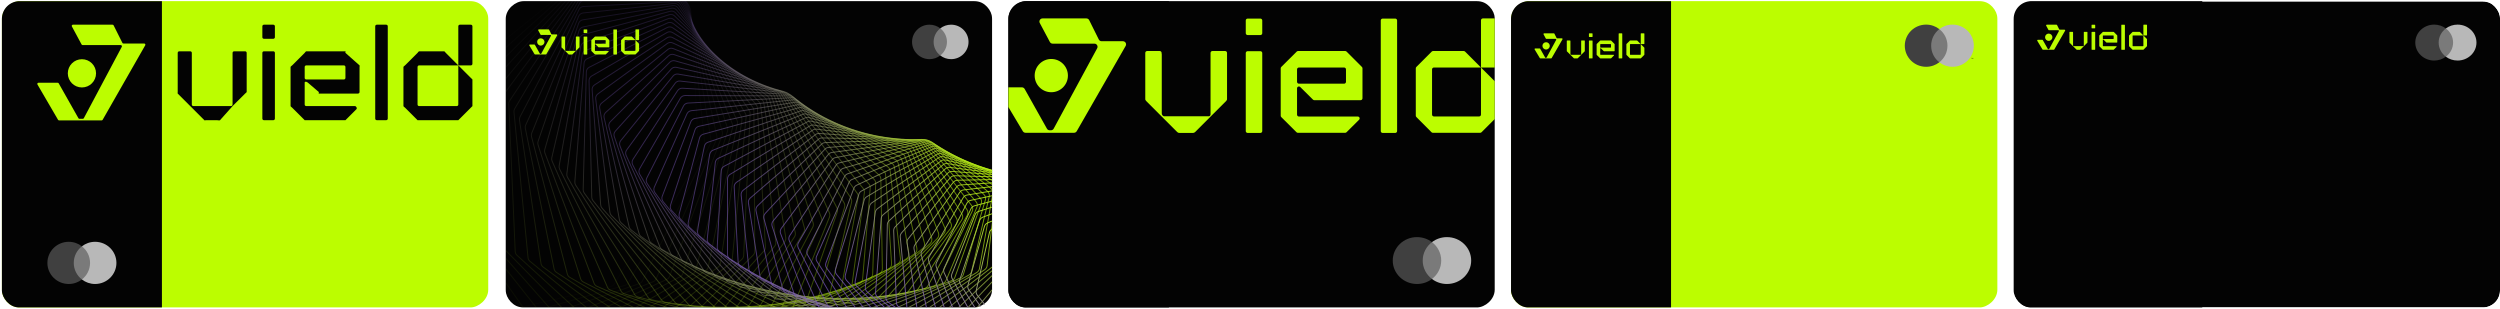 <?xml version="1.0" encoding="UTF-8"?> <svg xmlns="http://www.w3.org/2000/svg" width="640" height="79" viewBox="0 0 640 79" fill="none"><g clip-path="url(#clip0_931_30508)"><rect x="0.488" y="78.701" width="78.403" height="124.5" rx="4.524" transform="rotate(-90 0.488 78.701)" fill="#BCFD00"></rect><path d="M0.488 4.823C0.488 2.324 2.514 0.299 5.012 0.299H41.453V79.015H5.012C2.514 79.015 0.488 76.99 0.488 74.491V4.823Z" fill="#030303"></path><path d="M23.36 63.055H18.582V71.547H23.36V63.055Z" fill="#7A7A7A"></path><path d="M18.883 67.301C18.883 65.579 19.699 64.044 20.969 63.056C20.041 62.333 18.868 61.901 17.594 61.901C14.578 61.901 12.133 64.319 12.133 67.301C12.133 70.283 14.578 72.701 17.594 72.701C18.868 72.701 20.039 72.269 20.969 71.546C19.699 70.557 18.883 69.023 18.883 67.301Z" fill="#404040"></path><path d="M29.281 70.647V70.474H29.352V70.438H29.172V70.474H29.243V70.647H29.282H29.281ZM29.631 70.647V70.438H29.576L29.513 70.581L29.449 70.438H29.395V70.647H29.434V70.49L29.493 70.626H29.534L29.593 70.49V70.649H29.632L29.631 70.647Z" fill="#030303"></path><path d="M29.805 67.301C29.805 70.283 27.36 72.701 24.344 72.701C23.07 72.701 21.899 72.269 20.969 71.546C22.238 70.558 23.055 69.023 23.055 67.301C23.055 65.579 22.238 64.044 20.969 63.056C21.897 62.333 23.07 61.901 24.344 61.901C27.36 61.901 29.805 64.319 29.805 67.301Z" fill="#B8B8B8"></path><path d="M28.817 6.323H18.665C18.436 6.323 18.291 6.567 18.399 6.768L20.886 11.385C20.938 11.483 21.04 11.544 21.151 11.544H30.911C31.139 11.544 31.284 11.786 31.177 11.987L21.458 30.26C21.405 30.358 21.303 30.42 21.192 30.42H20.344C20.235 30.42 20.135 30.361 20.081 30.267L15.033 21.336C14.98 21.241 14.88 21.183 14.771 21.183H9.849C9.617 21.183 9.472 21.435 9.589 21.636L14.86 30.672C14.914 30.765 15.013 30.822 15.12 30.822H26.017C26.125 30.822 26.225 30.764 26.279 30.669L37.179 11.594C37.294 11.393 37.149 11.142 36.917 11.142H31.599C31.485 11.142 31.381 11.078 31.33 10.976L29.087 6.49C29.036 6.388 28.931 6.323 28.817 6.323Z" fill="#BCFD00"></path><circle cx="20.974" cy="18.773" r="3.615" fill="#BCFD00"></circle><path d="M117.327 16.741H120.537C120.76 16.741 120.939 16.562 120.939 16.34V6.724C120.939 6.502 120.76 6.323 120.537 6.323H117.728C117.506 6.323 117.327 6.502 117.327 6.724V16.741Z" fill="#030303"></path><path fill-rule="evenodd" clip-rule="evenodd" d="M120.939 20.348L117.327 16.741L114.116 13.536C114.041 13.46 113.822 13.135 113.715 13.135H107.294C107.187 13.135 106.968 13.46 106.893 13.536L103.682 16.741C103.607 16.817 103.281 17.035 103.281 17.142V27.159C103.281 27.265 103.607 27.485 103.682 27.56L106.893 30.766C106.786 30.766 106.968 30.841 106.893 30.766H117.327C117.251 30.841 117.434 30.766 117.327 30.766L120.939 27.159C120.939 27.266 121.014 27.084 120.939 27.159V20.348C121.014 20.423 120.939 20.241 120.939 20.348ZM106.893 17.142C106.893 16.92 107.072 16.741 107.294 16.741H117.327V26.759C117.327 26.98 117.148 27.159 116.926 27.159H107.294C107.072 27.159 106.893 26.98 106.893 26.759V17.142Z" fill="#030303"></path><path d="M67.163 13.536C67.163 13.314 67.342 13.135 67.564 13.135H69.972C70.195 13.135 70.373 13.314 70.373 13.536V30.365C70.373 30.587 70.195 30.766 69.972 30.766H67.564C67.342 30.766 67.163 30.587 67.163 30.365V13.536Z" fill="#030303"></path><path d="M67.163 6.724C67.163 6.502 67.342 6.323 67.564 6.323H69.972C70.195 6.323 70.373 6.502 70.373 6.724V9.529C70.373 9.75 70.195 9.929 69.972 9.929H67.564C67.342 9.929 67.163 9.75 67.163 9.529V6.724Z" fill="#030303"></path><path d="M59.538 13.536C59.538 13.314 59.717 13.135 59.939 13.135H62.748C62.971 13.135 63.15 13.314 63.15 13.536V23.553C63.15 23.641 62.801 23.884 62.748 23.954C62.718 24.01 62.794 23.908 62.748 23.954L59.538 27.159L56.327 30.766C56.202 30.891 55.703 30.766 55.525 30.766H52.716C52.538 30.766 52.44 30.891 52.314 30.766L45.492 23.954C45.446 23.908 45.523 24.01 45.492 23.954C45.44 23.885 45.492 23.641 45.492 23.553C45.492 23.55 45.492 23.557 45.492 23.553V13.936C45.492 13.94 45.492 13.933 45.492 13.936V13.536C45.492 13.314 45.671 13.135 45.893 13.135H48.703C48.925 13.135 49.104 13.314 49.104 13.536V13.936C49.104 13.863 49.126 14.002 49.104 13.936V26.759C49.104 27.055 49.237 27.072 49.505 27.159H59.137C59.359 27.159 59.538 26.98 59.538 26.759V13.536Z" fill="#030303"></path><path fill-rule="evenodd" clip-rule="evenodd" d="M78.4 13.135C78.293 13.135 78.074 13.461 77.998 13.536L74.788 16.741C74.712 16.817 74.386 17.035 74.386 17.142V27.159C74.386 27.266 74.712 27.485 74.788 27.56L77.998 30.766C77.892 30.766 78.074 30.841 77.998 30.766H88.432C88.357 30.841 88.539 30.766 88.432 30.766L91.242 27.961C91.496 27.708 91.2 27.159 90.84 27.159H78.4C78.177 27.159 77.998 26.98 77.998 26.759V21.149C77.998 20.792 78.547 20.898 78.801 21.149L81.61 23.553C81.686 23.628 81.504 23.954 81.61 23.954H91.643C91.865 23.954 92.044 23.775 92.044 23.553V17.142C92.044 17.035 92.12 16.817 92.044 16.741L88.432 13.536C88.357 13.46 88.539 13.135 88.432 13.135H78.4ZM77.998 17.142C77.998 16.92 78.177 16.741 78.4 16.741H88.031C88.254 16.741 88.432 16.92 88.432 17.142V19.947C88.432 20.168 88.254 20.348 88.031 20.348H78.4C78.177 20.348 77.998 20.168 77.998 19.947V17.142Z" fill="#030303"></path><path d="M96.057 6.724C96.057 6.502 96.236 6.323 96.459 6.323H98.867C99.089 6.323 99.268 6.502 99.268 6.724V30.365C99.268 30.587 99.089 30.766 98.867 30.766H96.459C96.236 30.766 96.057 30.587 96.057 30.365V6.724Z" fill="#030303"></path></g><g clip-path="url(#clip1_931_30508)"><rect x="129.469" y="78.701" width="78.403" height="124.5" rx="4.524" transform="rotate(-90 129.469 78.701)" fill="#030303"></rect><path opacity="0.014" d="M128.729 79.7C128.126 79.839 127.505 79.562 127.205 79.022L113.448 54.241C113.271 53.921 113.227 53.544 113.326 53.192L124.143 14.685C124.221 14.408 124.382 14.162 124.606 13.982L151.983 -8.16C152.388 -8.488 152.943 -8.561 153.419 -8.349L176.116 1.757C176.593 1.969 176.91 2.43 176.938 2.951L178.802 38.111C178.817 38.398 178.743 38.683 178.589 38.926L157.21 72.731C157.015 73.04 156.706 73.26 156.349 73.342L128.729 79.7Z" stroke="url(#paint0_linear_931_30508)" stroke-width="0.241"></path><path opacity="0.029" d="M132.966 80.724C132.373 80.892 131.739 80.649 131.411 80.127L116.445 56.293C116.25 55.983 116.186 55.608 116.266 55.251L124.955 16.58C125.018 16.298 125.168 16.044 125.382 15.851L151.372 -7.458C151.76 -7.806 152.31 -7.907 152.796 -7.72L175.856 1.131C176.342 1.318 176.683 1.761 176.738 2.279L180.455 36.992C180.486 37.279 180.427 37.568 180.285 37.819L160.866 72.372C160.687 72.691 160.389 72.926 160.036 73.026L132.966 80.724Z" stroke="url(#paint1_linear_931_30508)" stroke-width="0.241"></path><path opacity="0.043" d="M137.203 81.611C136.621 81.809 135.977 81.6 135.623 81.097L119.507 58.268C119.295 57.969 119.211 57.597 119.272 57.236L125.846 18.517C125.894 18.232 126.031 17.969 126.236 17.765L150.793 -6.629C151.162 -6.995 151.704 -7.125 152.199 -6.964L175.553 0.624C176.048 0.785 176.411 1.209 176.494 1.722L182.023 35.891C182.069 36.177 182.025 36.47 181.896 36.729L164.456 71.917C164.293 72.246 164.007 72.496 163.66 72.614L137.203 81.611Z" stroke="url(#paint2_linear_931_30508)" stroke-width="0.241"></path><path opacity="0.058" d="M141.436 82.361C140.866 82.588 140.215 82.413 139.835 81.932L122.633 60.162C122.406 59.874 122.302 59.507 122.344 59.142L126.821 20.49C126.854 20.202 126.977 19.931 127.172 19.717L150.254 -5.675C150.603 -6.06 151.138 -6.217 151.64 -6.082L175.22 0.236C175.721 0.37 176.106 0.774 176.216 1.281L183.51 34.812C183.571 35.096 183.543 35.392 183.427 35.658L167.979 71.37C167.833 71.707 167.559 71.973 167.218 72.109L141.436 82.361Z" stroke="url(#paint3_linear_931_30508)" stroke-width="0.241"></path><path opacity="0.072" d="M145.654 82.98C145.098 83.234 144.441 83.094 144.036 82.636L125.816 61.976C125.572 61.7 125.449 61.339 125.472 60.972L127.877 22.499C127.896 22.208 128.005 21.931 128.189 21.706L149.759 -4.598C150.088 -4.999 150.613 -5.184 151.12 -5.076L174.858 -0.03C175.365 0.078 175.77 0.459 175.907 0.959L184.913 33.763C184.99 34.043 184.977 34.341 184.876 34.614L171.425 70.739C171.297 71.084 171.037 71.364 170.702 71.517L145.654 82.98Z" stroke="url(#paint4_linear_931_30508)" stroke-width="0.241"></path><path opacity="0.087" d="M149.856 83.465C149.315 83.746 148.654 83.642 148.226 83.207L129.056 63.703C128.797 63.441 128.654 63.086 128.658 62.718L129.024 24.534C129.026 24.242 129.121 23.958 129.295 23.723L149.321 -3.405C149.629 -3.822 150.143 -4.032 150.654 -3.951L174.48 -0.178C174.992 -0.097 175.416 0.263 175.58 0.754L186.243 32.743C186.335 33.02 186.338 33.319 186.25 33.597L174.798 70.025C174.688 70.377 174.442 70.67 174.115 70.84L149.856 83.465Z" stroke="url(#paint5_linear_931_30508)" stroke-width="0.241"></path><path opacity="0.101" d="M154.03 83.822C153.506 84.13 152.842 84.06 152.393 83.65L132.343 65.345C132.071 65.096 131.909 64.749 131.893 64.38L130.255 26.593C130.243 26.3 130.323 26.011 130.485 25.767L148.94 -2.097C149.226 -2.528 149.728 -2.764 150.242 -2.71L174.09 -0.204C174.604 -0.15 175.046 0.186 175.235 0.667L187.495 31.759C187.602 32.031 187.621 32.331 187.547 32.614L178.089 69.236C177.997 69.593 177.766 69.899 177.448 70.086L154.03 83.822Z" stroke="url(#paint6_linear_931_30508)" stroke-width="0.241"></path><path opacity="0.116" d="M158.172 84.052C157.666 84.385 157.001 84.35 156.532 83.966L135.675 66.898C135.389 66.664 135.209 66.326 135.173 65.958L131.575 28.671C131.547 28.378 131.612 28.084 131.762 27.831L148.626 -0.678C148.889 -1.123 149.377 -1.385 149.892 -1.358L173.694 -0.11C174.21 -0.083 174.668 0.228 174.883 0.698L188.675 30.814C188.797 31.081 188.831 31.38 188.773 31.668L181.297 68.375C181.223 68.737 181.008 69.055 180.699 69.258L158.172 84.052Z" stroke="url(#paint7_linear_931_30508)" stroke-width="0.241"></path><path opacity="0.13" d="M162.277 84.159C161.789 84.516 161.126 84.516 160.638 84.159L139.049 68.361C138.75 68.142 138.551 67.813 138.496 67.447L132.986 30.761C132.942 30.47 132.992 30.172 133.129 29.91L148.384 0.844C148.624 0.388 149.097 0.102 149.612 0.102L173.303 0.102C173.819 0.102 174.292 0.388 174.531 0.844L189.786 29.91C189.923 30.172 189.973 30.47 189.93 30.761L184.419 67.447C184.364 67.813 184.165 68.142 183.866 68.361L162.277 84.159Z" stroke="url(#paint8_linear_931_30508)" stroke-width="0.241"></path><path opacity="0.145" d="M166.331 84.145C165.864 84.525 165.204 84.559 164.699 84.23L142.452 69.733C142.142 69.53 141.925 69.212 141.851 68.849L134.48 32.86C134.421 32.571 134.456 32.269 134.58 32.001L148.214 2.468C148.43 2 148.887 1.691 149.401 1.664L172.915 0.431C173.429 0.404 173.916 0.664 174.18 1.107L190.826 29.053C190.977 29.307 191.044 29.603 191.015 29.898L187.446 66.459C187.41 66.828 187.228 67.167 186.94 67.401L166.331 84.145Z" stroke="url(#paint9_linear_931_30508)" stroke-width="0.241"></path><path opacity="0.159" d="M170.334 84.015C169.888 84.417 169.233 84.486 168.713 84.185L145.885 71.012C145.564 70.827 145.33 70.52 145.236 70.16L136.064 34.964C135.989 34.676 136.008 34.373 136.119 34.097L148.125 4.186C148.317 3.709 148.756 3.377 149.268 3.323L172.542 0.877C173.053 0.823 173.552 1.057 173.839 1.484L191.802 28.244C191.967 28.491 192.049 28.784 192.036 29.081L190.381 65.415C190.365 65.787 190.2 66.135 189.924 66.384L170.334 84.015Z" stroke="url(#paint10_linear_931_30508)" stroke-width="0.241"></path><path opacity="0.174" d="M174.28 83.773C173.855 84.195 173.208 84.298 172.674 84.027L149.343 72.2C149.011 72.031 148.761 71.737 148.648 71.382L137.736 37.066C137.646 36.782 137.649 36.477 137.746 36.195L148.123 5.995C148.29 5.509 148.711 5.156 149.218 5.075L172.19 1.437C172.697 1.356 173.207 1.563 173.516 1.973L192.717 27.488C192.896 27.726 192.994 28.016 192.995 28.314L193.222 64.323C193.224 64.695 193.077 65.052 192.814 65.314L174.28 83.773Z" stroke="url(#paint11_linear_931_30508)" stroke-width="0.241"></path><path opacity="0.188" d="M178.159 83.422C177.758 83.864 177.119 84 176.572 83.759L152.816 73.293C152.475 73.143 152.209 72.862 152.077 72.513L139.493 39.162C139.387 38.882 139.375 38.576 139.458 38.288L148.207 7.887C148.349 7.394 148.751 7.02 149.252 6.913L171.861 2.108C172.363 2.001 172.882 2.18 173.212 2.572L193.57 26.786C193.763 27.015 193.876 27.3 193.893 27.599L195.962 63.185C195.984 63.557 195.855 63.922 195.605 64.198L178.159 83.422Z" stroke="url(#paint12_linear_931_30508)" stroke-width="0.241"></path><path opacity="0.203" d="M181.973 82.968C181.596 83.428 180.967 83.597 180.411 83.387L156.307 74.294C155.958 74.163 155.676 73.896 155.526 73.554L141.34 41.247C141.219 40.973 141.191 40.666 141.259 40.374L148.389 9.858C148.506 9.359 148.887 8.966 149.381 8.833L171.569 2.888C172.063 2.756 172.59 2.906 172.94 3.279L194.373 26.142C194.578 26.361 194.707 26.641 194.74 26.939L198.608 62.01C198.648 62.381 198.538 62.753 198.302 63.042L181.973 82.968Z" stroke="url(#paint13_linear_931_30508)" stroke-width="0.241"></path><path opacity="0.217" d="M185.713 82.416C185.361 82.893 184.744 83.094 184.178 82.915L159.805 75.203C159.449 75.09 159.153 74.838 158.985 74.504L143.271 43.318C143.136 43.049 143.091 42.744 143.145 42.447L148.667 11.901C148.758 11.399 149.118 10.987 149.604 10.829L171.314 3.775C171.799 3.617 172.333 3.739 172.702 4.092L195.124 25.558C195.341 25.767 195.485 26.04 195.534 26.337L201.152 60.804C201.212 61.173 201.121 61.55 200.899 61.851L185.713 82.416Z" stroke="url(#paint14_linear_931_30508)" stroke-width="0.241"></path><path opacity="0.232" d="M189.368 81.77C189.041 82.263 188.438 82.495 187.866 82.347L163.301 76.019C162.938 75.926 162.629 75.69 162.443 75.365L145.28 45.369C145.13 45.107 145.07 44.803 145.108 44.503L149.039 14.012C149.105 13.506 149.442 13.076 149.918 12.894L171.095 4.765C171.571 4.582 172.109 4.675 172.496 5.008L195.82 25.037C196.049 25.233 196.208 25.5 196.272 25.795L203.588 59.571C203.668 59.937 203.596 60.319 203.389 60.631L189.368 81.77Z" stroke="url(#paint15_linear_931_30508)" stroke-width="0.241"></path><path opacity="0.246" d="M192.943 81.036C192.643 81.543 192.055 81.805 191.477 81.689L166.799 76.743C166.431 76.67 166.109 76.45 165.905 76.135L147.374 47.396C147.21 47.141 147.134 46.839 147.157 46.536L149.518 16.181C149.557 15.674 149.872 15.229 150.337 15.021L170.928 5.854C171.393 5.647 171.934 5.711 172.338 6.021L196.475 24.578C196.716 24.764 196.889 25.022 196.969 25.315L205.926 58.316C206.025 58.678 205.972 59.065 205.781 59.387L192.943 81.036Z" stroke="url(#paint16_linear_931_30508)" stroke-width="0.241"></path><path opacity="0.261" d="M196.432 80.22C196.158 80.74 195.587 81.031 195.006 80.947L170.291 77.378C169.919 77.324 169.585 77.122 169.365 76.817L149.55 49.394C149.371 49.148 149.279 48.849 149.287 48.544L150.103 18.406C150.116 17.898 150.407 17.438 150.86 17.207L170.814 7.04C171.267 6.809 171.81 6.844 172.229 7.132L197.091 24.187C197.342 24.36 197.53 24.61 197.624 24.899L208.163 57.048C208.28 57.406 208.247 57.795 208.072 58.127L196.432 80.22Z" stroke="url(#paint17_linear_931_30508)" stroke-width="0.241"></path><path opacity="0.275" d="M199.828 79.328C199.582 79.859 199.029 80.178 198.446 80.126L173.77 77.924C173.395 77.89 173.05 77.706 172.813 77.413L151.801 51.361C151.609 51.123 151.501 50.828 151.494 50.523L150.792 20.678C150.78 20.171 151.046 19.698 151.486 19.444L170.757 8.318C171.196 8.064 171.739 8.071 172.172 8.335L197.667 23.864C197.929 24.023 198.13 24.264 198.24 24.549L210.295 55.773C210.431 56.124 210.418 56.515 210.259 56.856L199.828 79.328Z" stroke="url(#paint18_linear_931_30508)" stroke-width="0.241"></path><path opacity="0.29" d="M203.128 78.363C202.91 78.903 202.377 79.249 201.794 79.229L177.231 78.379C176.854 78.366 176.499 78.2 176.247 77.92L154.126 53.289C153.921 53.06 153.797 52.77 153.774 52.464L151.589 22.989C151.552 22.484 151.792 21.999 152.217 21.723L170.759 9.682C171.184 9.406 171.725 9.384 172.171 9.623L198.209 23.608C198.48 23.753 198.694 23.984 198.819 24.264L212.323 54.492C212.477 54.836 212.484 55.228 212.343 55.578L203.128 78.363Z" stroke="url(#paint19_linear_931_30508)" stroke-width="0.241"></path><path opacity="0.304" d="M206.338 77.334C206.147 77.883 205.635 78.255 205.054 78.266L180.678 78.751C180.3 78.758 179.936 78.611 179.669 78.344L156.529 55.178C156.312 54.959 156.173 54.675 156.134 54.369L152.502 25.337C152.439 24.835 152.654 24.339 153.063 24.042L170.833 11.131C171.242 10.834 171.781 10.783 172.238 10.997L198.728 23.424C199.007 23.555 199.234 23.775 199.374 24.049L214.256 53.215C214.428 53.552 214.455 53.944 214.331 54.3L206.338 77.334Z" stroke="url(#paint20_linear_931_30508)" stroke-width="0.241"></path><path opacity="0.319" d="M209.444 76.246C209.282 76.802 208.793 77.198 208.216 77.241L184.098 79.038C183.721 79.066 183.348 78.939 183.067 78.686L159.001 57.022C158.771 56.815 158.617 56.537 158.563 56.232L153.523 27.712C153.435 27.215 153.624 26.709 154.016 26.392L170.975 12.659C171.367 12.341 171.901 12.262 172.368 12.451L199.218 23.31C199.505 23.426 199.745 23.635 199.899 23.903L216.086 51.947C216.275 52.275 216.322 52.666 216.216 53.029L209.444 76.246Z" stroke="url(#paint21_linear_931_30508)" stroke-width="0.241"></path><path opacity="0.333" d="M212.446 75.105C212.312 75.666 211.846 76.086 211.274 76.16L187.485 79.243C187.109 79.292 186.73 79.185 186.435 78.947L161.536 58.818C161.294 58.623 161.125 58.352 161.056 58.05L154.652 30.108C154.54 29.617 154.702 29.104 155.076 28.767L171.187 14.261C171.561 13.924 172.088 13.816 172.564 13.979L199.684 23.269C199.978 23.37 200.229 23.566 200.398 23.827L217.813 50.693C218.02 51.011 218.087 51.4 217.999 51.769L212.446 75.105Z" stroke="url(#paint22_linear_931_30508)" stroke-width="0.241"></path><path opacity="0.348" d="M215.342 73.919C215.237 74.484 214.796 74.925 214.231 75.03L190.839 79.37C190.465 79.44 190.079 79.353 189.772 79.13L164.134 60.565C163.881 60.382 163.698 60.119 163.613 59.819L155.891 32.52C155.754 32.036 155.89 31.517 156.245 31.161L171.473 15.933C171.829 15.578 172.348 15.443 172.832 15.579L200.131 23.301C200.431 23.386 200.694 23.569 200.877 23.822L219.442 49.46C219.665 49.767 219.752 50.153 219.682 50.527L215.342 73.919Z" stroke="url(#paint23_linear_931_30508)" stroke-width="0.241"></path><path opacity="0.362" d="M218.141 72.692C218.065 73.258 217.649 73.721 217.093 73.856L194.163 79.42C193.793 79.509 193.403 79.443 193.083 79.237L166.801 62.256C166.538 62.086 166.34 61.831 166.24 61.535L157.25 34.94C157.089 34.464 157.198 33.94 157.533 33.567L171.848 17.669C172.183 17.297 172.694 17.134 173.183 17.244L200.572 23.405C200.878 23.473 201.151 23.644 201.348 23.887L220.983 48.251C221.222 48.547 221.329 48.928 221.278 49.306L218.141 72.692Z" stroke="url(#paint24_linear_931_30508)" stroke-width="0.241"></path><path opacity="0.377" d="M220.828 71.431C220.781 71.999 220.391 72.48 219.846 72.644L197.442 79.395C197.076 79.506 196.682 79.46 196.351 79.271L169.52 63.89C169.247 63.734 169.035 63.489 168.92 63.196L158.714 37.362C158.53 36.896 158.611 36.368 158.926 35.979L172.298 19.465C172.613 19.076 173.113 18.887 173.607 18.97L200.999 23.582C201.309 23.634 201.592 23.79 201.802 24.025L222.425 47.072C222.68 47.356 222.806 47.733 222.774 48.112L220.828 71.431Z" stroke="url(#paint25_linear_931_30508)" stroke-width="0.241"></path><path opacity="0.391" d="M223.407 70.143C223.389 70.71 223.026 71.209 222.493 71.402L200.675 79.301C200.316 79.431 199.919 79.407 199.578 79.235L172.292 65.465C172.009 65.322 171.784 65.088 171.654 64.8L160.286 39.78C160.079 39.326 160.133 38.795 160.426 38.391L172.833 21.315C173.126 20.911 173.614 20.696 174.11 20.752L201.419 23.832C201.733 23.868 202.025 24.009 202.248 24.234L223.776 45.929C224.045 46.2 224.19 46.57 224.178 46.952L223.407 70.143Z" stroke="url(#paint26_linear_931_30508)" stroke-width="0.241"></path><path opacity="0.406" d="M225.882 68.834C225.892 69.399 225.558 69.913 225.038 70.134L203.865 79.138C203.512 79.288 203.114 79.285 202.763 79.131L175.117 66.977C174.826 66.849 174.588 66.626 174.443 66.343L161.97 42.188C161.741 41.745 161.767 41.214 162.039 40.796L173.456 23.215C173.728 22.797 174.203 22.556 174.7 22.585L201.84 24.155C202.157 24.173 202.458 24.3 202.693 24.513L225.042 44.826C225.325 45.084 225.489 45.447 225.496 45.829L225.882 68.834Z" stroke="url(#paint27_linear_931_30508)" stroke-width="0.241"></path><path opacity="0.42" d="M228.246 67.509C228.283 68.071 227.978 68.599 227.474 68.847L207 78.909C206.656 79.079 206.257 79.098 205.898 78.962L177.984 68.423C177.686 68.31 177.436 68.098 177.275 67.823L163.756 44.579C163.506 44.149 163.505 43.618 163.754 43.188L174.164 25.156C174.413 24.726 174.873 24.461 175.37 24.462L202.26 24.548C202.578 24.549 202.887 24.66 203.134 24.862L226.218 43.767C226.515 44.01 226.698 44.365 226.723 44.747L228.246 67.509Z" stroke="url(#paint28_linear_931_30508)" stroke-width="0.241"></path><path opacity="0.435" d="M230.509 66.177C230.575 66.733 230.299 67.274 229.811 67.548L210.089 78.621C209.754 78.809 209.356 78.85 208.989 78.733L180.901 69.803C180.596 69.706 180.334 69.506 180.159 69.238L165.654 46.948C165.384 46.532 165.356 46.003 165.581 45.561L174.969 27.137C175.194 26.695 175.638 26.407 176.133 26.381L202.692 25.014C203.012 24.998 203.328 25.092 203.586 25.282L227.32 42.757C227.63 42.985 227.831 43.331 227.875 43.713L230.509 66.177Z" stroke="url(#paint29_linear_931_30508)" stroke-width="0.241"></path><path opacity="0.449" d="M232.662 64.842C232.754 65.391 232.509 65.943 232.038 66.242L213.117 78.275C212.792 78.481 212.396 78.544 212.023 78.447L183.852 71.115C183.54 71.034 183.267 70.847 183.078 70.586L167.65 49.289C167.359 48.888 167.304 48.363 167.506 47.911L175.858 29.151C176.06 28.699 176.487 28.388 176.979 28.336L203.129 25.55L203.116 25.43L203.129 25.55C203.449 25.516 203.771 25.595 204.04 25.772L228.339 41.801C228.66 42.014 228.879 42.35 228.943 42.73L232.662 64.842Z" stroke="url(#paint30_linear_931_30508)" stroke-width="0.241"></path><path opacity="0.464" d="M234.71 63.51C234.83 64.052 234.614 64.613 234.163 64.936L216.089 77.874C215.775 78.099 215.382 78.183 215.004 78.106L186.839 72.356C186.522 72.291 186.237 72.118 186.035 71.866L169.746 51.597C169.437 51.212 169.356 50.691 169.533 50.23L176.841 31.192C177.018 30.731 177.426 30.399 177.914 30.32L203.581 26.156C203.9 26.104 204.228 26.165 204.507 26.329L229.284 40.903C229.617 41.099 229.853 41.424 229.936 41.801L234.71 63.51Z" stroke="url(#paint31_linear_931_30508)" stroke-width="0.241"></path><path opacity="0.478" d="M236.652 62.188C236.797 62.721 236.612 63.29 236.182 63.635L218.996 77.424C218.695 77.666 218.306 77.772 217.923 77.714L189.852 73.526C189.53 73.478 189.236 73.319 189.02 73.076L171.936 53.866C171.609 53.498 171.501 52.984 171.653 52.515L177.911 33.256C178.063 32.787 178.453 32.435 178.934 32.329L204.046 26.83C204.364 26.76 204.696 26.804 204.984 26.954L230.156 40.066C230.499 40.245 230.752 40.559 230.854 40.932L236.652 62.188Z" stroke="url(#paint32_linear_931_30508)" stroke-width="0.241"></path><path opacity="0.493" d="M238.494 60.88C238.665 61.403 238.511 61.977 238.102 62.344L221.844 76.927C221.556 77.185 221.172 77.312 220.787 77.275L192.894 74.622C192.569 74.591 192.265 74.447 192.036 74.214L174.222 56.09C173.878 55.739 173.745 55.233 173.872 54.758L179.076 35.335C179.203 34.861 179.572 34.489 180.046 34.357L204.534 27.569C204.849 27.481 205.185 27.508 205.482 27.644L230.964 39.293C231.316 39.454 231.585 39.755 231.706 40.123L238.494 60.88Z" stroke="url(#paint33_linear_931_30508)" stroke-width="0.241"></path><path opacity="0.507" d="M240.237 59.595C240.432 60.106 240.309 60.684 239.923 61.072L224.629 76.388C224.354 76.663 223.977 76.81 223.59 76.794L195.959 75.646C195.631 75.633 195.318 75.503 195.077 75.281L176.599 58.267C176.239 57.935 176.08 57.437 176.182 56.958L180.333 37.428C180.435 36.948 180.782 36.558 181.247 36.402L205.047 28.374C205.358 28.269 205.696 28.278 206.001 28.399L231.71 38.589C232.071 38.732 232.356 39.02 232.495 39.382L240.237 59.595Z" stroke="url(#paint34_linear_931_30508)" stroke-width="0.241"></path><path opacity="0.522" d="M241.876 58.335C242.096 58.833 242.004 59.414 241.641 59.82L227.342 75.809C227.083 76.1 226.714 76.267 226.325 76.272L199.036 76.594C198.706 76.598 198.385 76.485 198.132 76.273L179.057 60.389C178.681 60.076 178.498 59.588 178.575 59.105L181.676 39.526C181.752 39.043 182.077 38.636 182.531 38.454L205.581 29.241C205.887 29.119 206.227 29.109 206.54 29.215L232.393 37.955C232.762 38.079 233.061 38.353 233.218 38.709L241.876 58.335Z" stroke="url(#paint35_linear_931_30508)" stroke-width="0.241"></path><path opacity="0.536" d="M243.425 57.106C243.668 57.59 243.607 58.171 243.269 58.594L229.993 75.196C229.749 75.5 229.389 75.688 229 75.714L202.13 77.468C201.799 77.489 201.471 77.391 201.206 77.192L181.601 62.452C181.212 62.159 181.004 61.683 181.055 61.198L183.113 41.624C183.164 41.139 183.465 40.717 183.907 40.511L206.148 30.169C206.449 30.029 206.79 30.002 207.11 30.091L233.027 37.394C233.403 37.499 233.716 37.758 233.891 38.107L243.425 57.106Z" stroke="url(#paint36_linear_931_30508)" stroke-width="0.241"></path><path opacity="0.551" d="M244.879 55.915C245.145 56.384 245.114 56.965 244.801 57.404L232.573 74.554C232.346 74.872 231.995 75.08 231.607 75.126L205.231 78.268C204.9 78.308 204.566 78.226 204.289 78.039L184.221 64.456C183.818 64.183 183.588 63.72 183.613 63.234L184.636 43.721C184.661 43.235 184.939 42.798 185.368 42.57L206.746 31.158C207.041 31.001 207.382 30.955 207.707 31.029L233.61 36.911C233.991 36.997 234.318 37.24 234.511 37.581L244.879 55.915Z" stroke="url(#paint37_linear_931_30508)" stroke-width="0.241"></path><path opacity="0.565" d="M246.247 54.764C246.534 55.217 246.534 55.795 246.247 56.248L235.086 73.883C234.877 74.214 234.537 74.441 234.152 74.508L208.339 78.992C208.009 79.049 207.669 78.985 207.382 78.811L186.917 66.391C186.502 66.14 186.249 65.69 186.249 65.205L186.249 45.807C186.249 45.322 186.502 44.872 186.917 44.621L207.382 32.202C207.669 32.028 208.009 31.963 208.339 32.021L234.152 36.504C234.537 36.571 234.877 36.798 235.086 37.129L246.247 54.764Z" stroke="url(#paint38_linear_931_30508)" stroke-width="0.241"></path><path opacity="0.58" d="M247.533 53.66C247.84 54.096 247.87 54.669 247.61 55.135L237.534 73.191C237.343 73.533 237.015 73.779 236.633 73.867L211.452 79.641C211.123 79.716 210.778 79.669 210.482 79.509L189.685 68.258C189.26 68.028 188.985 67.593 188.96 67.11L187.952 47.88C187.927 47.397 188.154 46.936 188.553 46.663L208.06 33.3C208.338 33.109 208.676 33.026 209.011 33.067L234.657 36.177C235.047 36.225 235.398 36.435 235.625 36.756L247.533 53.66Z" stroke="url(#paint39_linear_931_30508)" stroke-width="0.241"></path><path opacity="0.594" d="M248.733 52.605C249.059 53.023 249.119 53.591 248.887 54.068L239.908 72.48C239.736 72.833 239.421 73.097 239.043 73.205L214.557 80.216C214.231 80.31 213.882 80.28 213.576 80.134L192.514 70.052C192.079 69.844 191.783 69.425 191.733 68.946L189.735 49.935C189.685 49.456 189.887 48.985 190.269 48.691L208.775 34.45C209.043 34.243 209.379 34.142 209.717 34.166L235.126 35.933C235.518 35.96 235.88 36.153 236.123 36.463L248.733 52.605Z" stroke="url(#paint40_linear_931_30508)" stroke-width="0.241"></path><path opacity="0.609" d="M249.852 51.606C250.197 52.005 250.286 52.565 250.081 53.051L242.209 71.754C242.056 72.117 241.756 72.398 241.383 72.527L217.652 80.718C217.329 80.83 216.977 80.818 216.663 80.686L195.399 71.77C194.956 71.585 194.64 71.183 194.565 70.708L191.597 51.968C191.522 51.493 191.698 51.014 192.062 50.7L209.529 35.65C209.788 35.427 210.119 35.307 210.46 35.313L235.562 35.77C235.956 35.778 236.328 35.952 236.586 36.251L249.852 51.606Z" stroke="url(#paint41_linear_931_30508)" stroke-width="0.241"></path><path opacity="0.623" d="M250.903 50.664C251.265 51.044 251.382 51.595 251.206 52.089L244.446 71.018C244.313 71.39 244.028 71.688 243.662 71.836L220.74 81.148C220.422 81.278 220.068 81.284 219.745 81.168L198.344 73.411C197.893 73.248 197.559 72.864 197.46 72.395L193.544 53.974C193.445 53.505 193.594 53.019 193.939 52.686L210.335 36.896C210.582 36.658 210.909 36.52 211.252 36.508L235.979 35.692C236.374 35.679 236.756 35.835 237.029 36.121L250.903 50.664Z" stroke="url(#paint42_linear_931_30508)" stroke-width="0.241"></path><path opacity="0.638" d="M251.882 49.784C252.26 50.143 252.405 50.684 252.257 51.184L246.612 70.274C246.499 70.654 246.23 70.968 245.871 71.136L223.811 81.507C223.499 81.654 223.143 81.679 222.813 81.577L201.336 74.97C200.88 74.829 200.527 74.464 200.404 74.003L195.566 55.949C195.443 55.487 195.565 54.995 195.89 54.645L211.186 38.185C211.421 37.932 211.741 37.776 212.085 37.747L236.376 35.698C236.771 35.664 237.161 35.801 237.448 36.074L251.882 49.784Z" stroke="url(#paint43_linear_931_30508)" stroke-width="0.241"></path><path opacity="0.652" d="M252.795 48.969C253.188 49.307 253.36 49.835 253.241 50.339L248.707 69.527C248.615 69.913 248.363 70.242 248.013 70.43L226.861 81.795C226.555 81.96 226.199 82.003 225.862 81.918L204.371 76.446C203.909 76.329 203.541 75.983 203.393 75.53L197.661 57.888C197.514 57.435 197.609 56.939 197.913 56.573L212.084 39.514C212.306 39.247 212.62 39.073 212.964 39.026L236.757 35.788C237.15 35.734 237.548 35.852 237.849 36.111L252.795 48.969Z" stroke="url(#paint44_linear_931_30508)" stroke-width="0.241"></path><path opacity="0.667" d="M253.65 48.222C254.057 48.538 254.254 49.053 254.164 49.56L250.736 68.782C250.666 69.174 250.432 69.516 250.092 69.723L229.891 82.016C229.592 82.198 229.236 82.26 228.894 82.191L207.447 77.839C206.982 77.745 206.597 77.419 206.427 76.977L199.83 59.79C199.66 59.347 199.728 58.848 200.01 58.467L213.037 40.882C213.245 40.601 213.551 40.409 213.894 40.344L237.132 35.963C237.523 35.889 237.927 35.987 238.241 36.231L253.65 48.222Z" stroke="url(#paint45_linear_931_30508)" stroke-width="0.241"></path><path opacity="0.681" d="M254.445 47.544C254.864 47.839 255.087 48.339 255.025 48.847L252.694 68.04C252.646 68.436 252.43 68.792 252.101 69.017L232.889 82.17C232.599 82.368 232.244 82.45 231.896 82.397L210.552 79.145C210.084 79.074 209.685 78.769 209.493 78.338L202.063 61.648C201.87 61.216 201.911 60.716 202.171 60.322L214.037 42.283C214.23 41.989 214.528 41.78 214.87 41.697L237.499 36.221C237.887 36.127 238.296 36.205 238.623 36.434L254.445 47.544Z" stroke="url(#paint46_linear_931_30508)" stroke-width="0.241"></path><path opacity="0.696" d="M255.193 46.942C255.623 47.213 255.87 47.698 255.836 48.205L254.59 67.307C254.564 67.706 254.367 68.075 254.049 68.318L235.861 82.261C235.58 82.476 235.228 82.576 234.875 82.54L213.688 80.366C213.22 80.318 212.807 80.035 212.594 79.615L204.364 63.463C204.15 63.044 204.163 62.544 204.4 62.137L215.095 43.718C215.272 43.412 215.56 43.185 215.9 43.084L237.871 36.566C238.254 36.452 238.668 36.509 239.006 36.722L255.193 46.942Z" stroke="url(#paint47_linear_931_30508)" stroke-width="0.241"></path><path opacity="0.71" d="M255.895 46.413C256.334 46.661 256.604 47.129 256.6 47.634L256.421 66.586C256.417 66.987 256.24 67.366 255.935 67.627L238.8 82.289C238.529 82.521 238.18 82.64 237.824 82.621L216.848 81.499C216.379 81.474 215.955 81.213 215.72 80.807L206.726 65.229C206.492 64.823 206.478 64.325 206.691 63.907L216.208 45.18C216.369 44.862 216.647 44.619 216.983 44.501L238.249 36.992C238.627 36.859 239.044 36.895 239.393 37.092L255.895 46.413Z" stroke="url(#paint48_linear_931_30508)" stroke-width="0.241"></path><path opacity="0.725" d="M256.553 45.96C257.001 46.185 257.293 46.635 257.316 47.136L258.186 65.877C258.204 66.279 258.048 66.669 257.757 66.946L241.699 82.257C241.439 82.504 241.094 82.642 240.735 82.64L220.021 82.543C219.554 82.541 219.119 82.303 218.864 81.911L209.144 66.943C208.889 66.551 208.849 66.057 209.037 65.629L217.374 46.666C217.518 46.338 217.784 46.078 218.116 45.942L238.634 37.499C239.006 37.346 239.426 37.362 239.785 37.542L256.553 45.96Z" stroke="url(#paint49_linear_931_30508)" stroke-width="0.241"></path><path opacity="0.739" d="M257.176 45.586C257.632 45.788 257.944 46.218 257.995 46.714L259.891 65.189C259.932 65.589 259.797 65.988 259.521 66.281L244.56 82.168C244.313 82.431 243.972 82.587 243.611 82.603L223.209 83.501C222.743 83.521 222.299 83.307 222.025 82.93L211.617 68.604C211.343 68.228 211.277 67.739 211.44 67.303L218.598 48.176C218.725 47.838 218.979 47.562 219.305 47.408L239.038 38.088C239.402 37.916 239.823 37.911 240.191 38.074L257.176 45.586Z" stroke="url(#paint50_linear_931_30508)" stroke-width="0.241"></path><path opacity="0.754" d="M257.768 45.291C258.229 45.469 258.561 45.879 258.639 46.367L261.535 64.52C261.599 64.919 261.486 65.326 261.225 65.634L247.377 82.025C247.143 82.302 246.808 82.477 246.446 82.511L226.401 84.37C225.939 84.413 225.487 84.222 225.195 83.862L214.139 70.209C213.847 69.849 213.755 69.366 213.893 68.924L219.879 49.703C219.987 49.356 220.228 49.065 220.548 48.893L239.459 38.756C239.815 38.565 240.237 38.539 240.614 38.684L257.768 45.291Z" stroke="url(#paint51_linear_931_30508)" stroke-width="0.241"></path><path opacity="0.768" d="M258.333 45.076C258.8 45.23 259.15 45.619 259.254 46.098L263.122 63.876C263.208 64.272 263.117 64.685 262.872 65.008L250.149 81.829C249.928 82.122 249.6 82.314 249.237 82.366L229.594 85.153C229.137 85.218 228.678 85.051 228.368 84.708L216.707 71.756C216.398 71.413 216.28 70.939 216.392 70.491L221.217 51.247C221.306 50.891 221.533 50.586 221.846 50.396L239.906 39.501C240.252 39.291 240.673 39.244 241.057 39.371L258.333 45.076Z" stroke="url(#paint52_linear_931_30508)" stroke-width="0.241"></path><path opacity="0.783" d="M258.875 44.941C259.345 45.071 259.712 45.438 259.842 45.908L264.649 63.259C264.758 63.65 264.689 64.069 264.462 64.405L252.869 81.585C252.663 81.891 252.343 82.103 251.98 82.172L232.781 85.85C232.329 85.937 231.864 85.794 231.539 85.469L219.314 73.244C218.989 72.919 218.846 72.453 218.932 72.002L222.611 52.802C222.68 52.44 222.891 52.12 223.197 51.913L240.378 40.32C240.714 40.093 241.133 40.025 241.524 40.133L258.875 44.941Z" stroke="url(#paint53_linear_931_30508)" stroke-width="0.241"></path><path opacity="0.797" d="M259.411 44.887C259.883 44.993 260.265 45.337 260.42 45.795L266.134 62.671C266.265 63.056 266.219 63.479 266.01 63.828L255.55 81.296C255.359 81.615 255.047 81.844 254.686 81.932L235.969 86.463C235.524 86.57 235.054 86.452 234.714 86.145L221.97 74.67C221.629 74.364 221.462 73.909 221.523 73.456L224.072 54.367C224.122 53.999 224.317 53.665 224.614 53.442L240.893 41.213C241.218 40.968 241.634 40.879 242.031 40.968L259.411 44.887Z" stroke="url(#paint54_linear_931_30508)" stroke-width="0.241"></path><path opacity="0.812" d="M259.929 44.912C260.402 44.995 260.798 45.316 260.977 45.761L267.56 62.114C267.712 62.492 267.69 62.919 267.5 63.279L258.17 80.964C257.995 81.295 257.693 81.542 257.334 81.647L239.135 86.991C238.697 87.12 238.225 87.025 237.871 86.738L224.651 76.033C224.297 75.747 224.106 75.304 224.141 74.85L225.584 55.937C225.613 55.563 225.791 55.217 226.079 54.977L241.437 42.174C241.75 41.913 242.163 41.803 242.565 41.873L259.929 44.912Z" stroke="url(#paint55_linear_931_30508)" stroke-width="0.241"></path><path opacity="0.826" d="M260.439 45.019C260.911 45.079 261.32 45.376 261.522 45.806L268.936 61.593C269.109 61.963 269.111 62.391 268.94 62.763L260.734 80.594C260.576 80.937 260.285 81.201 259.928 81.324L242.28 87.44C241.851 87.588 241.377 87.518 241.01 87.251L227.361 77.335C226.994 77.068 226.781 76.639 226.789 76.185L227.152 57.512C227.16 57.134 227.321 56.776 227.598 56.519L242.02 43.204C242.321 42.927 242.728 42.796 243.134 42.847L260.439 45.019Z" stroke="url(#paint56_linear_931_30508)" stroke-width="0.241"></path><path opacity="0.841" d="M260.952 45.204C261.423 45.24 261.843 45.513 262.067 45.928L270.269 61.107C270.464 61.468 270.49 61.896 270.339 62.278L263.245 80.186C263.105 80.54 262.825 80.821 262.472 80.963L245.406 87.808C244.987 87.976 244.512 87.93 244.134 87.684L230.101 78.571C229.722 78.325 229.487 77.91 229.47 77.459L228.782 59.084C228.767 58.704 228.91 58.334 229.177 58.062L242.652 44.297C242.939 44.004 243.341 43.853 243.749 43.885L260.952 45.204Z" stroke="url(#paint57_linear_931_30508)" stroke-width="0.241"></path><path opacity="0.855" d="M261.468 45.467C261.936 45.481 262.365 45.728 262.61 46.127L271.559 60.659C271.774 61.009 271.824 61.437 271.693 61.827L265.698 79.747C265.576 80.111 265.309 80.409 264.959 80.568L248.503 88.099C248.094 88.286 247.621 88.264 247.232 88.039L232.861 79.742C232.472 79.517 232.215 79.118 232.173 78.671L230.466 60.654C230.43 60.272 230.554 59.891 230.809 59.604L243.33 45.452C243.602 45.144 243.997 44.972 244.408 44.984L261.468 45.467Z" stroke="url(#paint58_linear_931_30508)" stroke-width="0.241"></path><path opacity="0.87" d="M261.99 45.808C262.454 45.799 262.891 46.022 263.156 46.402L272.805 60.252C273.041 60.591 273.114 61.016 273.005 61.414L268.089 79.28C267.986 79.653 267.732 79.966 267.388 80.144L251.564 88.317C251.167 88.522 250.696 88.523 250.298 88.32L235.635 80.849C235.237 80.646 234.961 80.264 234.894 79.822L232.205 62.218C232.146 61.835 232.251 61.445 232.492 61.142L244.057 46.664C244.314 46.342 244.701 46.151 245.113 46.142L261.99 45.808Z" stroke="url(#paint59_linear_931_30508)" stroke-width="0.241"></path><path opacity="0.884" d="M262.526 46.222C262.984 46.191 263.428 46.389 263.711 46.75L274.015 59.886C274.27 60.211 274.367 60.633 274.279 61.037L270.42 78.786C270.337 79.168 270.097 79.496 269.758 79.692L254.59 88.461C254.206 88.683 253.738 88.708 253.332 88.527L238.424 81.89C238.018 81.709 237.724 81.345 237.631 80.91L233.999 63.771C233.918 63.389 234.002 62.99 234.23 62.673L244.837 47.929C245.079 47.593 245.457 47.383 245.87 47.355L262.526 46.222Z" stroke="url(#paint60_linear_931_30508)" stroke-width="0.241"></path><path opacity="0.899" d="M263.078 46.712C263.53 46.659 263.979 46.832 264.28 47.173L275.189 59.564C275.463 59.875 275.584 60.292 275.518 60.701L272.689 78.272C272.627 78.661 272.402 79.005 272.07 79.218L257.576 88.538C257.204 88.778 256.741 88.825 256.329 88.667L241.223 82.868C240.81 82.71 240.498 82.364 240.381 81.938L235.847 65.314C235.743 64.933 235.806 64.527 236.02 64.196L245.675 49.246C245.9 48.898 246.268 48.668 246.68 48.62L263.078 46.712Z" stroke="url(#paint61_linear_931_30508)" stroke-width="0.241"></path><path opacity="0.913" d="M263.656 47.272C264.101 47.198 264.553 47.345 264.87 47.666L276.336 59.285C276.628 59.581 276.772 59.992 276.728 60.405L274.901 77.739C274.859 78.135 274.65 78.494 274.325 78.724L260.521 88.55C260.163 88.805 259.706 88.875 259.288 88.739L244.03 83.781C243.612 83.646 243.283 83.32 243.144 82.903L237.751 66.841C237.625 66.463 237.666 66.05 237.865 65.706L246.575 50.608C246.783 50.248 247.141 50 247.551 49.932L263.656 47.272Z" stroke="url(#paint62_linear_931_30508)" stroke-width="0.241"></path><path opacity="0.928" d="M264.256 47.901C264.692 47.807 265.147 47.929 265.478 48.228L277.449 59.052C277.758 59.332 277.926 59.735 277.905 60.151L277.045 77.193C277.025 77.594 276.832 77.966 276.516 78.214L263.415 88.499C263.071 88.769 262.621 88.861 262.199 88.748L246.835 84.631C246.413 84.518 246.069 84.213 245.907 83.808L239.703 68.35C239.553 67.977 239.573 67.558 239.756 67.201L247.532 52.013C247.722 51.642 248.069 51.376 248.476 51.289L264.256 47.901Z" stroke="url(#paint63_linear_931_30508)" stroke-width="0.241"></path><path opacity="0.942" d="M264.885 48.596C265.312 48.483 265.767 48.58 266.111 48.857L278.537 58.866C278.863 59.128 279.053 59.522 279.054 59.94L279.127 76.636C279.129 77.041 278.954 77.427 278.647 77.692L266.258 88.391C265.93 88.675 265.487 88.788 265.063 88.698L249.638 85.419C249.214 85.329 248.856 85.046 248.671 84.653L241.705 69.84C241.533 69.473 241.529 69.049 241.696 68.68L248.553 53.457C248.725 53.076 249.059 52.793 249.462 52.686L264.885 48.596Z" stroke="url(#paint64_linear_931_30508)" stroke-width="0.241"></path><path opacity="0.957" d="M265.545 49.355C265.962 49.223 266.416 49.295 266.771 49.549L279.6 58.725C279.94 58.969 280.153 59.353 280.177 59.772L281.144 76.072C281.168 76.48 281.011 76.879 280.714 77.16L269.045 88.228C268.732 88.524 268.299 88.659 267.873 88.591L252.433 86.146C252.007 86.078 251.636 85.817 251.43 85.438L243.753 71.306C243.557 70.947 243.531 70.519 243.68 70.138L249.636 54.934C249.789 54.544 250.11 54.244 250.509 54.118L265.545 49.355Z" stroke="url(#paint65_linear_931_30508)" stroke-width="0.241"></path><path opacity="0.971" d="M266.248 50.175C266.653 50.025 267.105 50.072 267.47 50.303L280.648 58.632C281.003 58.857 281.237 59.23 281.285 59.647L283.103 75.504C283.151 75.915 283.012 76.325 282.726 76.624L271.781 88.014C271.484 88.323 271.062 88.477 270.636 88.433L255.224 86.813C254.798 86.768 254.416 86.529 254.19 86.165L245.853 72.748C245.635 72.397 245.585 71.967 245.716 71.575L250.792 56.442C250.925 56.044 251.232 55.728 251.626 55.582L266.248 50.175Z" stroke="url(#paint66_linear_931_30508)" stroke-width="0.241"></path><path opacity="0.986" d="M266.99 51.053C267.383 50.886 267.832 50.909 268.205 51.116L281.68 58.587C282.048 58.792 282.303 59.152 282.374 59.567L285.001 74.938C285.071 75.35 284.952 75.771 284.677 76.085L274.459 87.755C274.178 88.075 273.767 88.248 273.342 88.226L258.002 87.422C257.578 87.4 257.187 87.184 256.941 86.837L247.999 74.163C247.758 73.822 247.684 73.39 247.797 72.988L252.015 57.976C252.129 57.571 252.421 57.239 252.809 57.075L266.99 51.053Z" stroke="url(#paint67_linear_931_30508)" stroke-width="0.241"></path><path d="M267.77 51.984C268.15 51.8 268.593 51.8 268.974 51.984L282.691 58.59C283.072 58.773 283.348 59.119 283.442 59.531L286.83 74.375C286.924 74.786 286.825 75.218 286.562 75.548L277.069 87.452C276.806 87.782 276.407 87.975 275.984 87.975L260.759 87.975C260.337 87.975 259.937 87.782 259.674 87.452L250.181 75.548C249.918 75.218 249.819 74.786 249.913 74.375L253.301 59.531C253.395 59.119 253.672 58.773 254.052 58.59L267.77 51.984Z" stroke="url(#paint68_linear_931_30508)" stroke-width="0.241"></path><path d="M242.667 7.262H238.758V14.202H242.667V7.262Z" fill="#7A7A7A"></path><path d="M239.007 10.731C239.007 9.324 239.675 8.069 240.714 7.261C239.954 6.67 238.995 6.317 237.953 6.317C235.485 6.317 233.484 8.294 233.484 10.731C233.484 13.168 235.485 15.145 237.953 15.145C238.995 15.145 239.953 14.791 240.714 14.201C239.675 13.393 239.007 12.138 239.007 10.731Z" fill="#404040"></path><path d="M247.519 13.467V13.325H247.577V13.295H247.43V13.325H247.488V13.467H247.52H247.519ZM247.805 13.467V13.295H247.761L247.709 13.413L247.656 13.295H247.612V13.467H247.644V13.338L247.692 13.45H247.726L247.774 13.338V13.468H247.806L247.805 13.467Z" fill="black"></path><path d="M247.945 10.731C247.945 13.168 245.944 15.145 243.476 15.145C242.434 15.145 241.476 14.791 240.715 14.201C241.754 13.393 242.421 12.138 242.421 10.731C242.421 9.324 241.754 8.069 240.715 7.261C241.474 6.67 242.434 6.317 243.476 6.317C245.944 6.317 247.945 8.294 247.945 10.731Z" fill="#B8B8B8"></path><path d="M140.422 7.528H137.949C137.816 7.528 137.731 7.669 137.793 7.786L138.362 8.85C138.393 8.907 138.453 8.943 138.518 8.943H140.874C141.008 8.943 141.093 9.085 141.03 9.202L138.578 13.712C138.547 13.769 138.487 13.804 138.422 13.804H138.351C138.287 13.804 138.228 13.77 138.197 13.714L136.94 11.484C136.908 11.429 136.849 11.394 136.786 11.394H135.669C135.532 11.394 135.447 11.543 135.517 11.66L136.838 13.858C136.869 13.911 136.927 13.944 136.989 13.944H139.724C139.788 13.944 139.846 13.91 139.878 13.856L142.636 9.071C142.704 8.953 142.619 8.807 142.483 8.807H141.28C141.213 8.807 141.152 8.769 141.122 8.71L140.58 7.625C140.55 7.565 140.489 7.528 140.422 7.528Z" fill="#BCFD00"></path><path d="M139.38 10.736C139.38 11.251 138.96 11.669 138.442 11.669C137.924 11.669 137.505 11.251 137.505 10.736C137.505 10.221 137.924 9.803 138.442 9.803C138.96 9.803 139.38 10.221 139.38 10.736Z" fill="#BCFD00"></path><path d="M162.675 10.282H163.499C163.558 10.282 163.605 10.235 163.605 10.177V7.633C163.605 7.575 163.558 7.528 163.499 7.528H162.781C162.722 7.528 162.675 7.575 162.675 7.633V10.282Z" fill="#BCFD00"></path><path fill-rule="evenodd" clip-rule="evenodd" d="M163.574 11.177L162.675 10.282L161.776 9.388C161.756 9.368 161.729 9.357 161.701 9.357H159.972C159.944 9.357 159.917 9.368 159.897 9.388L159.029 10.251C159.009 10.271 158.998 10.298 158.998 10.326V12.984C158.998 13.012 159.009 13.039 159.029 13.059L159.884 13.914C159.904 13.933 159.931 13.945 159.959 13.945H162.631C162.659 13.945 162.686 13.934 162.706 13.914L163.574 13.05C163.594 13.03 163.605 13.003 163.605 12.975V11.251C163.605 11.223 163.594 11.197 163.574 11.177ZM159.915 10.388C159.915 10.329 159.963 10.282 160.021 10.282H162.675V12.922C162.675 12.981 162.628 13.028 162.569 13.028H160.021C159.963 13.028 159.915 12.981 159.915 12.922V10.388Z" fill="#BCFD00"></path><path d="M149.41 9.471C149.41 9.413 149.457 9.365 149.516 9.365H150.234C150.292 9.365 150.34 9.413 150.34 9.471V13.848C150.34 13.906 150.292 13.953 150.234 13.953H149.516C149.457 13.953 149.41 13.906 149.41 13.848V9.471Z" fill="#BCFD00"></path><path d="M149.41 7.642C149.41 7.584 149.457 7.536 149.516 7.536H150.234C150.292 7.536 150.34 7.584 150.34 7.642V8.356C150.34 8.415 150.292 8.462 150.234 8.462H149.516C149.457 8.462 149.41 8.415 149.41 8.356V7.642Z" fill="#BCFD00"></path><path d="M147.424 9.462C147.424 9.404 147.471 9.357 147.53 9.357H148.248C148.306 9.357 148.354 9.404 148.354 9.462V12.059C148.354 12.082 148.346 12.104 148.332 12.122C148.324 12.137 148.314 12.151 148.302 12.163L147.432 13.028V13.019L147.424 13.028H147.432L146.554 13.902C146.521 13.935 146.476 13.953 146.429 13.953H145.667C145.62 13.953 145.575 13.935 145.542 13.902L143.794 12.163C143.782 12.151 143.772 12.137 143.764 12.122C143.75 12.104 143.742 12.082 143.742 12.059V12.041C143.742 12.04 143.742 12.039 143.742 12.038V9.541C143.742 9.54 143.742 9.539 143.742 9.539V9.462C143.742 9.404 143.79 9.357 143.849 9.357H144.558C144.616 9.357 144.664 9.404 144.664 9.462V9.486C144.67 9.504 144.673 9.522 144.673 9.541V12.852C144.673 12.93 144.724 12.996 144.794 13.019H147.318C147.376 13.019 147.424 12.972 147.424 12.914V9.462Z" fill="#BCFD00"></path><path fill-rule="evenodd" clip-rule="evenodd" d="M152.359 9.357C152.331 9.357 152.304 9.368 152.284 9.387L151.412 10.251C151.392 10.271 151.38 10.298 151.38 10.326V12.988C151.38 13.017 151.392 13.043 151.412 13.063L152.271 13.914C152.291 13.934 152.317 13.945 152.345 13.945H155.018C155.046 13.945 155.073 13.934 155.092 13.914L155.801 13.213C155.868 13.146 155.821 13.032 155.726 13.032H152.408C152.349 13.032 152.302 12.985 152.302 12.927V11.452C152.302 11.358 152.415 11.311 152.482 11.377L153.201 12.085C153.221 12.105 153.248 12.116 153.276 12.116H155.886C155.944 12.116 155.992 12.068 155.992 12.01V10.326C155.992 10.298 155.98 10.271 155.961 10.251L155.093 9.388C155.073 9.368 155.046 9.357 155.018 9.357H152.359ZM152.302 10.388C152.302 10.329 152.349 10.282 152.408 10.282H154.955C155.014 10.282 155.061 10.329 155.061 10.388V11.085C155.061 11.143 155.014 11.19 154.955 11.19H152.408C152.349 11.19 152.302 11.143 152.302 11.085V10.388Z" fill="#BCFD00"></path><path d="M157.023 7.642C157.023 7.584 157.071 7.536 157.129 7.536H157.839C157.897 7.536 157.945 7.584 157.945 7.642V13.848C157.945 13.906 157.897 13.953 157.839 13.953H157.129C157.071 13.953 157.023 13.906 157.023 13.848V7.642Z" fill="#BCFD00"></path></g><g clip-path="url(#clip2_931_30508)"><rect x="258.145" y="78.701" width="78.403" height="124.5" rx="4.524" transform="rotate(-90 258.145 78.701)" fill="#030303"></rect><path d="M258.145 4.823C258.145 2.324 260.17 0.299 262.669 0.299H299.243V78.775H262.669C260.17 78.775 258.145 76.75 258.145 74.251V4.823Z" fill="#030303"></path><path d="M369.301 61.983H363.871V71.418H369.301V61.983Z" fill="#7A7A7A"></path><path d="M364.214 66.701C364.214 64.787 365.141 63.082 366.584 61.984C365.529 61.181 364.197 60.7 362.749 60.7C359.322 60.7 356.543 63.387 356.543 66.701C356.543 70.014 359.322 72.701 362.749 72.701C364.197 72.701 365.527 72.221 366.584 71.418C365.141 70.319 364.214 68.614 364.214 66.701Z" fill="#404040"></path><path d="M376.032 70.42V70.227H376.113V70.187H375.908V70.227H375.989V70.42H376.034H376.032ZM376.43 70.42V70.187H376.368L376.295 70.347L376.223 70.187H376.161V70.42H376.206V70.245L376.273 70.397H376.32L376.387 70.245V70.421H376.431L376.43 70.42Z" fill="#030303"></path><path d="M376.623 66.701C376.623 70.014 373.844 72.701 370.418 72.701C368.97 72.701 367.639 72.221 366.582 71.418C368.025 70.319 368.952 68.614 368.952 66.701C368.952 64.787 368.025 63.082 366.582 61.984C367.637 61.181 368.97 60.7 370.418 60.7C373.844 60.7 376.623 63.387 376.623 66.701Z" fill="#B8B8B8"></path><path d="M278.116 4.716H266.892C266.286 4.716 265.899 5.361 266.184 5.895L268.767 10.748C268.906 11.009 269.178 11.173 269.475 11.173H280.169C280.777 11.173 281.164 11.822 280.875 12.357L269.744 32.932C269.604 33.191 269.333 33.353 269.038 33.353H268.715C268.425 33.353 268.157 33.196 268.015 32.943L262.309 22.768C262.167 22.515 261.899 22.358 261.609 22.358H256.542C255.919 22.358 255.534 23.037 255.853 23.572L261.846 33.6C261.99 33.842 262.252 33.991 262.534 33.991H274.949C275.237 33.991 275.502 33.837 275.645 33.588L288.169 11.756C288.475 11.221 288.089 10.555 287.473 10.555H282.012C281.708 10.555 281.43 10.382 281.294 10.11L278.834 5.161C278.698 4.889 278.42 4.716 278.116 4.716Z" fill="#BCFD00"></path><path d="M273.386 19.354C273.386 21.704 271.481 23.61 269.13 23.61C266.78 23.61 264.874 21.704 264.874 19.354C264.874 17.003 266.78 15.098 269.13 15.098C271.481 15.098 273.386 17.003 273.386 19.354Z" fill="#BCFD00"></path><path d="M379.132 17.284H382.873C383.139 17.284 383.354 17.068 383.354 16.803V5.198C383.354 4.932 383.139 4.716 382.873 4.716H379.613C379.347 4.716 379.132 4.932 379.132 5.198V17.284Z" fill="#BCFD00"></path><path fill-rule="evenodd" clip-rule="evenodd" d="M383.213 21.366L379.132 17.284L375.05 13.202C374.96 13.112 374.838 13.061 374.71 13.061H366.864C366.736 13.061 366.614 13.112 366.523 13.202L362.583 17.143C362.493 17.233 362.442 17.356 362.442 17.483V29.613C362.442 29.74 362.492 29.862 362.582 29.952L366.463 33.852C366.554 33.943 366.676 33.994 366.804 33.994H378.933C379.06 33.994 379.183 33.943 379.273 33.853L383.213 29.912C383.304 29.822 383.354 29.7 383.354 29.572V21.706C383.354 21.578 383.304 21.456 383.213 21.366ZM366.604 17.765C366.604 17.499 366.82 17.284 367.086 17.284H379.132V29.33C379.132 29.596 378.916 29.811 378.651 29.811H367.086C366.82 29.811 366.604 29.596 366.604 29.33V17.765Z" fill="#BCFD00"></path><path d="M318.915 13.583C318.915 13.317 319.131 13.101 319.397 13.101H322.657C322.923 13.101 323.138 13.317 323.138 13.583V33.553C323.138 33.819 322.923 34.034 322.657 34.034H319.397C319.131 34.034 318.915 33.819 318.915 33.553V13.583Z" fill="#BCFD00"></path><path d="M318.915 5.238C318.915 4.972 319.131 4.756 319.397 4.756H322.657C322.923 4.756 323.138 4.972 323.138 5.238V8.498C323.138 8.763 322.923 8.979 322.657 8.979H319.397C319.131 8.979 318.915 8.763 318.915 8.498V5.238Z" fill="#BCFD00"></path><path d="M309.9 13.543C309.9 13.277 310.115 13.061 310.381 13.061H313.641C313.907 13.061 314.122 13.277 314.122 13.543V25.39C314.122 25.495 314.088 25.597 314.025 25.68C313.988 25.747 313.942 25.809 313.887 25.864L309.94 29.812V29.772L309.9 29.812H309.94L305.952 33.799C305.802 33.95 305.598 34.034 305.385 34.034H301.927C301.714 34.034 301.51 33.95 301.36 33.799L293.425 25.864C293.369 25.809 293.323 25.747 293.287 25.679C293.224 25.596 293.19 25.495 293.19 25.39V25.309C293.19 25.305 293.19 25.301 293.19 25.297V13.904C293.19 13.899 293.19 13.895 293.19 13.891V13.543C293.19 13.277 293.405 13.061 293.671 13.061H296.891C297.157 13.061 297.372 13.277 297.372 13.543V13.653C297.398 13.732 297.412 13.816 297.412 13.904V29.009C297.412 29.365 297.643 29.666 297.963 29.771H309.418C309.684 29.771 309.9 29.556 309.9 29.29V13.543Z" fill="#BCFD00"></path><path fill-rule="evenodd" clip-rule="evenodd" d="M332.302 13.061C332.175 13.061 332.053 13.112 331.963 13.201L328.003 17.143C327.912 17.233 327.861 17.356 327.861 17.484V29.631C327.861 29.759 327.912 29.882 328.003 29.973L331.903 33.854C331.993 33.944 332.115 33.994 332.242 33.994H344.372C344.5 33.994 344.622 33.944 344.712 33.854L347.927 30.654C348.231 30.351 348.017 29.831 347.588 29.831H332.525C332.259 29.831 332.043 29.616 332.043 29.35V22.621C332.043 22.193 332.56 21.978 332.863 22.279L336.125 25.51C336.215 25.599 336.337 25.649 336.464 25.649H348.312C348.578 25.649 348.794 25.433 348.794 25.168V17.483C348.794 17.356 348.743 17.233 348.653 17.143L344.712 13.202C344.622 13.112 344.499 13.061 344.372 13.061H332.302ZM332.043 17.765C332.043 17.499 332.259 17.284 332.525 17.284H344.09C344.355 17.284 344.571 17.499 344.571 17.765V20.945C344.571 21.211 344.355 21.426 344.09 21.426H332.525C332.259 21.426 332.043 21.211 332.043 20.945V17.765Z" fill="#BCFD00"></path><path d="M353.476 5.238C353.476 4.972 353.692 4.756 353.958 4.756H357.178C357.443 4.756 357.659 4.972 357.659 5.238V33.553C357.659 33.819 357.443 34.034 357.178 34.034H353.958C353.692 34.034 353.476 33.819 353.476 33.553V5.238Z" fill="#BCFD00"></path></g><g clip-path="url(#clip3_931_30508)"><rect x="386.822" y="78.701" width="78.403" height="124.5" rx="4.524" transform="rotate(-90 386.822 78.701)" fill="#BCFD00"></rect><path d="M386.822 4.823C386.822 2.324 388.848 0.299 391.346 0.299H427.787V79.015H391.346C388.848 79.015 386.822 76.99 386.822 74.491V4.823Z" fill="#030303"></path><path d="M498.853 7.454H494.074V15.946H498.853V7.454Z" fill="#7A7A7A"></path><path d="M494.377 11.699C494.377 9.977 495.194 8.443 496.463 7.454C495.535 6.731 494.362 6.299 493.088 6.299C490.072 6.299 487.627 8.717 487.627 11.699C487.627 14.681 490.072 17.099 493.088 17.099C494.362 17.099 495.533 16.667 496.463 15.944C495.194 14.956 494.377 13.421 494.377 11.699Z" fill="#404040"></path><path d="M504.777 15.046V14.872H504.848V14.836H504.668V14.872H504.739V15.046H504.779H504.777ZM505.127 15.046V14.836H505.072L505.009 14.98L504.945 14.836H504.891V15.046H504.93V14.889L504.989 15.025H505.03L505.089 14.889V15.047H505.128L505.127 15.046Z" fill="#030303"></path><path d="M505.299 11.699C505.299 14.681 502.854 17.099 499.838 17.099C498.564 17.099 497.393 16.667 496.463 15.944C497.733 14.956 498.549 13.421 498.549 11.699C498.549 9.977 497.733 8.443 496.463 7.454C497.391 6.731 498.564 6.299 499.838 6.299C502.854 6.299 505.299 8.717 505.299 11.699Z" fill="#B8B8B8"></path><path d="M397.777 8.532H395.305C395.171 8.532 395.086 8.673 395.149 8.79L395.718 9.854C395.748 9.911 395.808 9.947 395.874 9.947H398.23C398.364 9.947 398.449 10.089 398.385 10.206L395.933 14.716C395.902 14.773 395.842 14.808 395.778 14.808H395.706C395.642 14.808 395.583 14.774 395.552 14.718L394.295 12.488C394.264 12.433 394.205 12.399 394.141 12.399H393.025C392.887 12.399 392.803 12.547 392.873 12.665L394.193 14.862C394.225 14.915 394.283 14.948 394.345 14.948H397.08C397.143 14.948 397.201 14.914 397.233 14.86L399.992 10.075C400.059 9.957 399.974 9.811 399.839 9.811H398.636C398.569 9.811 398.507 9.774 398.477 9.714L397.935 8.629C397.906 8.57 397.844 8.532 397.777 8.532Z" fill="#BCFD00"></path><path d="M396.735 11.74C396.735 12.255 396.316 12.673 395.798 12.673C395.28 12.673 394.86 12.255 394.86 11.74C394.86 11.225 395.28 10.807 395.798 10.807C396.316 10.807 396.735 11.225 396.735 11.74Z" fill="#BCFD00"></path><path d="M420.03 11.286H420.855C420.913 11.286 420.961 11.239 420.961 11.181V8.637C420.961 8.579 420.913 8.532 420.855 8.532H420.136C420.078 8.532 420.03 8.579 420.03 8.637V11.286Z" fill="#BCFD00"></path><path fill-rule="evenodd" clip-rule="evenodd" d="M420.93 12.181L420.03 11.286L419.131 10.392C419.111 10.372 419.084 10.361 419.056 10.361H417.328C417.3 10.361 417.273 10.372 417.253 10.392L416.385 11.255C416.365 11.275 416.354 11.302 416.354 11.33V13.989C416.354 14.016 416.365 14.043 416.385 14.063L417.24 14.918C417.26 14.938 417.287 14.949 417.315 14.949H419.987C420.015 14.949 420.042 14.938 420.062 14.918L420.93 14.054C420.949 14.034 420.961 14.008 420.961 13.98V12.255C420.961 12.227 420.949 12.201 420.93 12.181ZM417.271 11.392C417.271 11.334 417.318 11.286 417.377 11.286H420.03V13.927C420.03 13.985 419.983 14.032 419.924 14.032H417.377C417.318 14.032 417.271 13.985 417.271 13.927V11.392Z" fill="#BCFD00"></path><path d="M406.765 10.475C406.765 10.417 406.813 10.37 406.871 10.37H407.589C407.648 10.37 407.695 10.417 407.695 10.475V14.852C407.695 14.91 407.648 14.957 407.589 14.957H406.871C406.813 14.957 406.765 14.91 406.765 14.852V10.475Z" fill="#BCFD00"></path><path d="M406.765 8.646C406.765 8.588 406.813 8.541 406.871 8.541H407.589C407.648 8.541 407.695 8.588 407.695 8.646V9.361C407.695 9.419 407.648 9.466 407.589 9.466H406.871C406.813 9.466 406.765 9.419 406.765 9.361V8.646Z" fill="#BCFD00"></path><path d="M404.779 10.466C404.779 10.408 404.827 10.361 404.885 10.361H405.603C405.662 10.361 405.709 10.408 405.709 10.466V13.063C405.709 13.086 405.702 13.108 405.688 13.127C405.68 13.141 405.67 13.155 405.658 13.167L404.788 14.032V14.023L404.779 14.032H404.788L403.909 14.906C403.876 14.939 403.831 14.958 403.784 14.958H403.023C402.976 14.958 402.931 14.939 402.898 14.906L401.15 13.167C401.138 13.155 401.127 13.141 401.119 13.126C401.106 13.108 401.098 13.086 401.098 13.063V13.045C401.098 13.044 401.098 13.043 401.098 13.043V10.545C401.098 10.544 401.098 10.544 401.098 10.543V10.466C401.098 10.408 401.145 10.361 401.204 10.361H401.913C401.972 10.361 402.019 10.408 402.019 10.466V10.491C402.025 10.508 402.028 10.526 402.028 10.545V13.856C402.028 13.934 402.079 14 402.149 14.023H404.673C404.732 14.023 404.779 13.976 404.779 13.918V10.466Z" fill="#BCFD00"></path><path fill-rule="evenodd" clip-rule="evenodd" d="M409.714 10.361C409.686 10.361 409.659 10.372 409.639 10.392L408.767 11.255C408.747 11.275 408.736 11.302 408.736 11.33V13.993C408.736 14.021 408.747 14.048 408.767 14.067L409.626 14.918C409.646 14.938 409.673 14.949 409.701 14.949H412.373C412.401 14.949 412.428 14.938 412.448 14.918L413.156 14.217C413.223 14.15 413.176 14.036 413.081 14.036H409.763C409.705 14.036 409.657 13.989 409.657 13.931V12.456C409.657 12.362 409.771 12.315 409.838 12.381L410.556 13.089C410.576 13.109 410.603 13.12 410.631 13.12H413.241C413.3 13.12 413.347 13.072 413.347 13.014V11.33C413.347 11.302 413.336 11.275 413.316 11.255L412.448 10.392C412.428 10.372 412.401 10.361 412.373 10.361H409.714ZM409.657 11.392C409.657 11.334 409.705 11.286 409.763 11.286H412.311C412.369 11.286 412.417 11.334 412.417 11.392V12.089C412.417 12.147 412.369 12.194 412.311 12.194H409.763C409.705 12.194 409.657 12.147 409.657 12.089V11.392Z" fill="#BCFD00"></path><path d="M414.379 8.646C414.379 8.588 414.426 8.541 414.485 8.541H415.194C415.253 8.541 415.3 8.588 415.3 8.646V14.852C415.3 14.91 415.253 14.957 415.194 14.957H414.485C414.426 14.957 414.379 14.91 414.379 14.852V8.646Z" fill="#BCFD00"></path></g><g clip-path="url(#clip4_931_30508)"><g filter="url(#filter0_bii_931_30508)"><rect x="515.5" y="78.701" width="78.403" height="124.5" rx="4.524" transform="rotate(-90 515.5 78.701)" fill="#030303"></rect></g><path d="M515.5 4.823C515.5 2.324 517.525 0.299 520.024 0.299H563.785V78.775H520.024C517.525 78.775 515.5 76.75 515.5 74.251V4.823Z" fill="#030303"></path><path d="M628.263 7.282L624.027 7.282L624.027 14.516L628.263 14.516L628.263 7.282Z" fill="#7A7A7A"></path><path d="M624.296 10.899C624.296 9.432 625.019 8.125 626.145 7.283C625.322 6.667 624.282 6.299 623.153 6.299C620.48 6.299 618.312 8.359 618.312 10.899C618.312 13.439 620.48 15.499 623.153 15.499C624.282 15.499 625.32 15.131 626.145 14.515C625.019 13.673 624.296 12.366 624.296 10.899Z" fill="#404040"></path><path d="M633.513 13.75L633.513 13.602L633.576 13.602L633.576 13.572L633.416 13.572L633.416 13.602L633.479 13.602L633.479 13.75L633.514 13.75L633.513 13.75ZM633.823 13.75L633.823 13.572L633.774 13.572L633.718 13.694L633.662 13.572L633.613 13.572L633.613 13.75L633.648 13.75L633.648 13.616L633.701 13.732L633.737 13.732L633.789 13.616L633.789 13.752L633.824 13.752L633.823 13.75Z" fill="#030303"></path><path d="M633.975 10.899C633.975 13.439 631.807 15.499 629.134 15.499C628.005 15.499 626.967 15.131 626.143 14.515C627.268 13.673 627.991 12.366 627.991 10.899C627.991 9.432 627.268 8.125 626.143 7.283C626.965 6.667 628.005 6.299 629.134 6.299C631.807 6.299 633.975 8.359 633.975 10.899Z" fill="#B8B8B8"></path><path d="M526.453 6.323H523.98C523.847 6.323 523.762 6.464 523.824 6.581L524.393 7.645C524.424 7.702 524.484 7.738 524.549 7.738H526.905C527.039 7.738 527.125 7.88 527.061 7.998L524.609 12.507C524.578 12.564 524.518 12.6 524.453 12.6H524.382C524.318 12.6 524.259 12.565 524.228 12.51L522.971 10.28C522.94 10.224 522.881 10.19 522.817 10.19H521.7C521.563 10.19 521.478 10.338 521.549 10.456L522.869 12.654C522.901 12.707 522.958 12.739 523.021 12.739H525.755C525.819 12.739 525.877 12.706 525.909 12.651L528.668 7.866C528.735 7.749 528.65 7.603 528.514 7.603H527.311C527.244 7.603 527.183 7.565 527.153 7.505L526.611 6.421C526.581 6.361 526.52 6.323 526.453 6.323Z" fill="#BCFD00"></path><path d="M525.411 9.531C525.411 10.046 524.991 10.464 524.474 10.464C523.956 10.464 523.536 10.046 523.536 9.531C523.536 9.016 523.956 8.598 524.474 8.598C524.991 8.598 525.411 9.016 525.411 9.531Z" fill="#BCFD00"></path><path d="M548.706 9.078H549.53C549.589 9.078 549.636 9.03 549.636 8.972V6.428C549.636 6.37 549.589 6.323 549.53 6.323H548.812C548.754 6.323 548.706 6.37 548.706 6.428V9.078Z" fill="#BCFD00"></path><path fill-rule="evenodd" clip-rule="evenodd" d="M549.605 9.972L548.706 9.078L547.807 8.183C547.787 8.163 547.76 8.152 547.732 8.152H546.004C545.976 8.152 545.949 8.163 545.929 8.183L545.061 9.047C545.041 9.066 545.03 9.093 545.03 9.121V11.78C545.03 11.808 545.041 11.834 545.06 11.854L545.915 12.709C545.935 12.729 545.962 12.74 545.991 12.74H548.662C548.69 12.74 548.717 12.729 548.737 12.709L549.605 11.845C549.625 11.826 549.636 11.799 549.636 11.771V10.047C549.636 10.019 549.625 9.992 549.605 9.972ZM545.947 9.183C545.947 9.125 545.994 9.078 546.053 9.078H548.706V11.718C548.706 11.776 548.659 11.823 548.6 11.823H546.053C545.994 11.823 545.947 11.776 545.947 11.718V9.183Z" fill="#BCFD00"></path><path d="M535.441 8.266C535.441 8.208 535.488 8.161 535.547 8.161H536.265C536.324 8.161 536.371 8.208 536.371 8.266V12.643C536.371 12.702 536.324 12.749 536.265 12.749H535.547C535.488 12.749 535.441 12.702 535.441 12.643V8.266Z" fill="#BCFD00"></path><path d="M535.441 6.437C535.441 6.379 535.488 6.332 535.547 6.332H536.265C536.324 6.332 536.371 6.379 536.371 6.437V7.152C536.371 7.21 536.324 7.257 536.265 7.257H535.547C535.488 7.257 535.441 7.21 535.441 7.152V6.437Z" fill="#BCFD00"></path><path d="M533.455 8.258C533.455 8.199 533.502 8.152 533.561 8.152H534.279C534.338 8.152 534.385 8.199 534.385 8.258V10.854C534.385 10.877 534.377 10.9 534.364 10.918C534.356 10.932 534.345 10.946 534.333 10.958L533.464 11.823V11.815L533.455 11.823H533.464L532.585 12.697C532.552 12.73 532.507 12.749 532.46 12.749H531.698C531.652 12.749 531.607 12.73 531.574 12.697L529.825 10.958C529.813 10.946 529.803 10.932 529.795 10.918C529.781 10.899 529.774 10.877 529.774 10.854V10.836C529.774 10.836 529.774 10.835 529.774 10.834V8.337C529.774 8.336 529.774 8.335 529.774 8.334V8.258C529.774 8.199 529.821 8.152 529.88 8.152H530.589C530.648 8.152 530.695 8.199 530.695 8.258V8.282C530.701 8.299 530.704 8.317 530.704 8.337V11.648C530.704 11.725 530.755 11.791 530.825 11.815H533.349C533.407 11.815 533.455 11.767 533.455 11.709V8.258Z" fill="#BCFD00"></path><path fill-rule="evenodd" clip-rule="evenodd" d="M538.39 8.152C538.362 8.152 538.335 8.163 538.315 8.183L537.443 9.047C537.423 9.066 537.412 9.093 537.412 9.121V11.784C537.412 11.812 537.423 11.839 537.443 11.859L538.302 12.709C538.322 12.729 538.349 12.74 538.377 12.74H541.049C541.077 12.74 541.104 12.729 541.124 12.709L541.832 12.008C541.899 11.942 541.852 11.828 541.757 11.828H538.439C538.38 11.828 538.333 11.78 538.333 11.722V10.247C538.333 10.153 538.447 10.106 538.514 10.172L539.232 10.88C539.252 10.9 539.279 10.911 539.307 10.911H541.917C541.975 10.911 542.023 10.864 542.023 10.806V9.121C542.023 9.093 542.012 9.066 541.992 9.047L541.124 8.183C541.104 8.163 541.077 8.152 541.049 8.152H538.39ZM538.333 9.183C538.333 9.125 538.38 9.078 538.439 9.078H540.987C541.045 9.078 541.093 9.125 541.093 9.183V9.88C541.093 9.938 541.045 9.985 540.987 9.985H538.439C538.38 9.985 538.333 9.938 538.333 9.88V9.183Z" fill="#BCFD00"></path><path d="M543.055 6.437C543.055 6.379 543.102 6.332 543.161 6.332H543.87C543.928 6.332 543.976 6.379 543.976 6.437V12.643C543.976 12.702 543.928 12.749 543.87 12.749H543.161C543.102 12.749 543.055 12.702 543.055 12.643V6.437Z" fill="#BCFD00"></path></g><defs><filter id="filter0_bii_931_30508" x="500.42" y="-14.781" width="154.66" height="108.563" filterUnits="userSpaceOnUse" color-interpolation-filters="sRGB"><feFlood flood-opacity="0" result="BackgroundImageFix"></feFlood><feGaussianBlur in="BackgroundImageFix" stdDeviation="7.54"></feGaussianBlur><feComposite in2="SourceAlpha" operator="in" result="effect1_backgroundBlur_931_30508"></feComposite><feBlend mode="normal" in="SourceGraphic" in2="effect1_backgroundBlur_931_30508" result="shape"></feBlend><feColorMatrix in="SourceAlpha" type="matrix" values="0 0 0 0 0 0 0 0 0 0 0 0 0 0 0 0 0 0 127 0" result="hardAlpha"></feColorMatrix><feOffset dx="-0.121" dy="-0.121"></feOffset><feGaussianBlur stdDeviation="0.09"></feGaussianBlur><feComposite in2="hardAlpha" operator="arithmetic" k2="-1" k3="1"></feComposite><feColorMatrix type="matrix" values="0 0 0 0 0 0 0 0 0 0 0 0 0 0 0 0 0 0 0.36 0"></feColorMatrix><feBlend mode="normal" in2="shape" result="effect2_innerShadow_931_30508"></feBlend><feColorMatrix in="SourceAlpha" type="matrix" values="0 0 0 0 0 0 0 0 0 0 0 0 0 0 0 0 0 0 127 0" result="hardAlpha"></feColorMatrix><feOffset dx="0.302" dy="0.241"></feOffset><feGaussianBlur stdDeviation="0.121"></feGaussianBlur><feComposite in2="hardAlpha" operator="arithmetic" k2="-1" k3="1"></feComposite><feColorMatrix type="matrix" values="0 0 0 0 1 0 0 0 0 1 0 0 0 0 1 0 0 0 0.25 0"></feColorMatrix><feBlend mode="normal" in2="effect2_innerShadow_931_30508" result="effect3_innerShadow_931_30508"></feBlend></filter><linearGradient id="paint0_linear_931_30508" x1="127.65" y1="80.073" x2="168.22" y2="-11.048" gradientUnits="userSpaceOnUse"><stop stop-color="#BCFD00"></stop><stop offset="1" stop-color="#7549D0"></stop></linearGradient><linearGradient id="paint1_linear_931_30508" x1="131.911" y1="81.149" x2="167.341" y2="-11.148" gradientUnits="userSpaceOnUse"><stop stop-color="#BCFD00"></stop><stop offset="1" stop-color="#7549D0"></stop></linearGradient><linearGradient id="paint2_linear_931_30508" x1="136.174" y1="82.088" x2="166.453" y2="-11.1" gradientUnits="userSpaceOnUse"><stop stop-color="#BCFD00"></stop><stop offset="1" stop-color="#7549D0"></stop></linearGradient><linearGradient id="paint3_linear_931_30508" x1="140.437" y1="82.888" x2="165.569" y2="-10.906" gradientUnits="userSpaceOnUse"><stop stop-color="#BCFD00"></stop><stop offset="1" stop-color="#7549D0"></stop></linearGradient><linearGradient id="paint4_linear_931_30508" x1="144.686" y1="83.555" x2="164.692" y2="-10.565" gradientUnits="userSpaceOnUse"><stop stop-color="#BCFD00"></stop><stop offset="1" stop-color="#7549D0"></stop></linearGradient><linearGradient id="paint5_linear_931_30508" x1="148.922" y1="84.087" x2="163.837" y2="-10.082" gradientUnits="userSpaceOnUse"><stop stop-color="#BCFD00"></stop><stop offset="1" stop-color="#7549D0"></stop></linearGradient><linearGradient id="paint6_linear_931_30508" x1="153.133" y1="84.488" x2="163.007" y2="-9.456" gradientUnits="userSpaceOnUse"><stop stop-color="#BCFD00"></stop><stop offset="1" stop-color="#7549D0"></stop></linearGradient><linearGradient id="paint7_linear_931_30508" x1="157.313" y1="84.761" x2="162.211" y2="-8.692" gradientUnits="userSpaceOnUse"><stop stop-color="#BCFD00"></stop><stop offset="1" stop-color="#7549D0"></stop></linearGradient><linearGradient id="paint8_linear_931_30508" x1="161.458" y1="84.908" x2="161.458" y2="-7.794" gradientUnits="userSpaceOnUse"><stop stop-color="#BCFD00"></stop><stop offset="1" stop-color="#7549D0"></stop></linearGradient><linearGradient id="paint9_linear_931_30508" x1="165.554" y1="84.932" x2="160.749" y2="-6.763" gradientUnits="userSpaceOnUse"><stop stop-color="#BCFD00"></stop><stop offset="1" stop-color="#7549D0"></stop></linearGradient><linearGradient id="paint10_linear_931_30508" x1="169.601" y1="84.837" x2="160.095" y2="-5.605" gradientUnits="userSpaceOnUse"><stop stop-color="#BCFD00"></stop><stop offset="1" stop-color="#7549D0"></stop></linearGradient><linearGradient id="paint11_linear_931_30508" x1="173.592" y1="84.628" x2="159.503" y2="-4.324" gradientUnits="userSpaceOnUse"><stop stop-color="#BCFD00"></stop><stop offset="1" stop-color="#7549D0"></stop></linearGradient><linearGradient id="paint12_linear_931_30508" x1="177.518" y1="84.308" x2="158.976" y2="-2.924" gradientUnits="userSpaceOnUse"><stop stop-color="#BCFD00"></stop><stop offset="1" stop-color="#7549D0"></stop></linearGradient><linearGradient id="paint13_linear_931_30508" x1="181.381" y1="83.882" x2="158.527" y2="-1.409" gradientUnits="userSpaceOnUse"><stop stop-color="#BCFD00"></stop><stop offset="1" stop-color="#7549D0"></stop></linearGradient><linearGradient id="paint14_linear_931_30508" x1="185.17" y1="83.355" x2="158.156" y2="0.214" gradientUnits="userSpaceOnUse"><stop stop-color="#BCFD00"></stop><stop offset="1" stop-color="#7549D0"></stop></linearGradient><linearGradient id="paint15_linear_931_30508" x1="188.875" y1="82.732" x2="157.862" y2="1.941" gradientUnits="userSpaceOnUse"><stop stop-color="#BCFD00"></stop><stop offset="1" stop-color="#7549D0"></stop></linearGradient><linearGradient id="paint16_linear_931_30508" x1="192.502" y1="82.017" x2="157.661" y2="3.764" gradientUnits="userSpaceOnUse"><stop stop-color="#BCFD00"></stop><stop offset="1" stop-color="#7549D0"></stop></linearGradient><linearGradient id="paint17_linear_931_30508" x1="196.043" y1="81.218" x2="157.554" y2="5.68" gradientUnits="userSpaceOnUse"><stop stop-color="#BCFD00"></stop><stop offset="1" stop-color="#7549D0"></stop></linearGradient><linearGradient id="paint18_linear_931_30508" x1="199.491" y1="80.34" x2="157.543" y2="7.683" gradientUnits="userSpaceOnUse"><stop stop-color="#BCFD00"></stop><stop offset="1" stop-color="#7549D0"></stop></linearGradient><linearGradient id="paint19_linear_931_30508" x1="202.845" y1="79.386" x2="157.63" y2="9.762" gradientUnits="userSpaceOnUse"><stop stop-color="#BCFD00"></stop><stop offset="1" stop-color="#7549D0"></stop></linearGradient><linearGradient id="paint20_linear_931_30508" x1="206.107" y1="78.366" x2="157.828" y2="11.916" gradientUnits="userSpaceOnUse"><stop stop-color="#BCFD00"></stop><stop offset="1" stop-color="#7549D0"></stop></linearGradient><linearGradient id="paint21_linear_931_30508" x1="209.267" y1="77.284" x2="158.131" y2="14.135" gradientUnits="userSpaceOnUse"><stop stop-color="#BCFD00"></stop><stop offset="1" stop-color="#7549D0"></stop></linearGradient><linearGradient id="paint22_linear_931_30508" x1="212.322" y1="76.146" x2="158.54" y2="16.415" gradientUnits="userSpaceOnUse"><stop stop-color="#BCFD00"></stop><stop offset="1" stop-color="#7549D0"></stop></linearGradient><linearGradient id="paint23_linear_931_30508" x1="215.272" y1="74.96" x2="159.059" y2="18.747" gradientUnits="userSpaceOnUse"><stop stop-color="#BCFD00"></stop><stop offset="1" stop-color="#7549D0"></stop></linearGradient><linearGradient id="paint24_linear_931_30508" x1="218.124" y1="73.73" x2="159.701" y2="21.125" gradientUnits="userSpaceOnUse"><stop stop-color="#BCFD00"></stop><stop offset="1" stop-color="#7549D0"></stop></linearGradient><linearGradient id="paint25_linear_931_30508" x1="220.863" y1="72.464" x2="160.452" y2="23.543" gradientUnits="userSpaceOnUse"><stop stop-color="#BCFD00"></stop><stop offset="1" stop-color="#7549D0"></stop></linearGradient><linearGradient id="paint26_linear_931_30508" x1="223.494" y1="71.168" x2="161.317" y2="25.994" gradientUnits="userSpaceOnUse"><stop stop-color="#BCFD00"></stop><stop offset="1" stop-color="#7549D0"></stop></linearGradient><linearGradient id="paint27_linear_931_30508" x1="226.02" y1="69.848" x2="162.302" y2="28.469" gradientUnits="userSpaceOnUse"><stop stop-color="#BCFD00"></stop><stop offset="1" stop-color="#7549D0"></stop></linearGradient><linearGradient id="paint28_linear_931_30508" x1="228.434" y1="68.51" x2="163.4" y2="30.962" gradientUnits="userSpaceOnUse"><stop stop-color="#BCFD00"></stop><stop offset="1" stop-color="#7549D0"></stop></linearGradient><linearGradient id="paint29_linear_931_30508" x1="230.746" y1="67.161" x2="164.621" y2="33.468" gradientUnits="userSpaceOnUse"><stop stop-color="#BCFD00"></stop><stop offset="1" stop-color="#7549D0"></stop></linearGradient><linearGradient id="paint30_linear_931_30508" x1="232.947" y1="65.808" x2="165.953" y2="35.98" gradientUnits="userSpaceOnUse"><stop stop-color="#BCFD00"></stop><stop offset="1" stop-color="#7549D0"></stop></linearGradient><linearGradient id="paint31_linear_931_30508" x1="235.042" y1="64.455" x2="167.401" y2="38.49" gradientUnits="userSpaceOnUse"><stop stop-color="#BCFD00"></stop><stop offset="1" stop-color="#7549D0"></stop></linearGradient><linearGradient id="paint32_linear_931_30508" x1="237.028" y1="63.111" x2="168.959" y2="40.993" gradientUnits="userSpaceOnUse"><stop stop-color="#BCFD00"></stop><stop offset="1" stop-color="#7549D0"></stop></linearGradient><linearGradient id="paint33_linear_931_30508" x1="238.914" y1="61.778" x2="170.63" y2="43.481" gradientUnits="userSpaceOnUse"><stop stop-color="#BCFD00"></stop><stop offset="1" stop-color="#7549D0"></stop></linearGradient><linearGradient id="paint34_linear_931_30508" x1="240.699" y1="60.465" x2="172.412" y2="45.95" gradientUnits="userSpaceOnUse"><stop stop-color="#BCFD00"></stop><stop offset="1" stop-color="#7549D0"></stop></linearGradient><linearGradient id="paint35_linear_931_30508" x1="242.379" y1="59.175" x2="174.296" y2="48.392" gradientUnits="userSpaceOnUse"><stop stop-color="#BCFD00"></stop><stop offset="1" stop-color="#7549D0"></stop></linearGradient><linearGradient id="paint36_linear_931_30508" x1="243.966" y1="57.915" x2="176.288" y2="50.802" gradientUnits="userSpaceOnUse"><stop stop-color="#BCFD00"></stop><stop offset="1" stop-color="#7549D0"></stop></linearGradient><linearGradient id="paint37_linear_931_30508" x1="245.457" y1="56.692" x2="178.378" y2="53.176" gradientUnits="userSpaceOnUse"><stop stop-color="#BCFD00"></stop><stop offset="1" stop-color="#7549D0"></stop></linearGradient><linearGradient id="paint38_linear_931_30508" x1="246.859" y1="55.506" x2="180.569" y2="55.506" gradientUnits="userSpaceOnUse"><stop stop-color="#BCFD00"></stop><stop offset="1" stop-color="#7549D0"></stop></linearGradient><linearGradient id="paint39_linear_931_30508" x1="248.177" y1="54.365" x2="182.857" y2="57.789" gradientUnits="userSpaceOnUse"><stop stop-color="#BCFD00"></stop><stop offset="1" stop-color="#7549D0"></stop></linearGradient><linearGradient id="paint40_linear_931_30508" x1="249.408" y1="53.274" x2="185.231" y2="60.019" gradientUnits="userSpaceOnUse"><stop stop-color="#BCFD00"></stop><stop offset="1" stop-color="#7549D0"></stop></linearGradient><linearGradient id="paint41_linear_931_30508" x1="250.555" y1="52.235" x2="187.689" y2="62.192" gradientUnits="userSpaceOnUse"><stop stop-color="#BCFD00"></stop><stop offset="1" stop-color="#7549D0"></stop></linearGradient><linearGradient id="paint42_linear_931_30508" x1="251.632" y1="51.254" x2="190.234" y2="64.304" gradientUnits="userSpaceOnUse"><stop stop-color="#BCFD00"></stop><stop offset="1" stop-color="#7549D0"></stop></linearGradient><linearGradient id="paint43_linear_931_30508" x1="252.635" y1="50.333" x2="192.855" y2="66.35" gradientUnits="userSpaceOnUse"><stop stop-color="#BCFD00"></stop><stop offset="1" stop-color="#7549D0"></stop></linearGradient><linearGradient id="paint44_linear_931_30508" x1="253.569" y1="49.475" x2="195.546" y2="68.328" gradientUnits="userSpaceOnUse"><stop stop-color="#BCFD00"></stop><stop offset="1" stop-color="#7549D0"></stop></linearGradient><linearGradient id="paint45_linear_931_30508" x1="254.443" y1="48.686" x2="198.308" y2="70.234" gradientUnits="userSpaceOnUse"><stop stop-color="#BCFD00"></stop><stop offset="1" stop-color="#7549D0"></stop></linearGradient><linearGradient id="paint46_linear_931_30508" x1="255.254" y1="47.965" x2="201.128" y2="72.063" gradientUnits="userSpaceOnUse"><stop stop-color="#BCFD00"></stop><stop offset="1" stop-color="#7549D0"></stop></linearGradient><linearGradient id="paint47_linear_931_30508" x1="256.015" y1="47.318" x2="204.009" y2="73.817" gradientUnits="userSpaceOnUse"><stop stop-color="#BCFD00"></stop><stop offset="1" stop-color="#7549D0"></stop></linearGradient><linearGradient id="paint48_linear_931_30508" x1="256.729" y1="46.746" x2="206.943" y2="75.489" gradientUnits="userSpaceOnUse"><stop stop-color="#BCFD00"></stop><stop offset="1" stop-color="#7549D0"></stop></linearGradient><linearGradient id="paint49_linear_931_30508" x1="257.396" y1="46.248" x2="209.921" y2="77.079" gradientUnits="userSpaceOnUse"><stop stop-color="#BCFD00"></stop><stop offset="1" stop-color="#7549D0"></stop></linearGradient><linearGradient id="paint50_linear_931_30508" x1="258.026" y1="45.83" x2="212.942" y2="78.585" gradientUnits="userSpaceOnUse"><stop stop-color="#BCFD00"></stop><stop offset="1" stop-color="#7549D0"></stop></linearGradient><linearGradient id="paint51_linear_931_30508" x1="258.622" y1="45.491" x2="215.998" y2="80.006" gradientUnits="userSpaceOnUse"><stop stop-color="#BCFD00"></stop><stop offset="1" stop-color="#7549D0"></stop></linearGradient><linearGradient id="paint52_linear_931_30508" x1="259.189" y1="45.231" x2="219.084" y2="81.341" gradientUnits="userSpaceOnUse"><stop stop-color="#BCFD00"></stop><stop offset="1" stop-color="#7549D0"></stop></linearGradient><linearGradient id="paint53_linear_931_30508" x1="259.73" y1="45.053" x2="222.193" y2="82.59" gradientUnits="userSpaceOnUse"><stop stop-color="#BCFD00"></stop><stop offset="1" stop-color="#7549D0"></stop></linearGradient><linearGradient id="paint54_linear_931_30508" x1="260.263" y1="44.955" x2="225.331" y2="83.751" gradientUnits="userSpaceOnUse"><stop stop-color="#BCFD00"></stop><stop offset="1" stop-color="#7549D0"></stop></linearGradient><linearGradient id="paint55_linear_931_30508" x1="260.776" y1="44.938" x2="228.476" y2="84.825" gradientUnits="userSpaceOnUse"><stop stop-color="#BCFD00"></stop><stop offset="1" stop-color="#7549D0"></stop></linearGradient><linearGradient id="paint56_linear_931_30508" x1="261.278" y1="45.003" x2="231.628" y2="85.814" gradientUnits="userSpaceOnUse"><stop stop-color="#BCFD00"></stop><stop offset="1" stop-color="#7549D0"></stop></linearGradient><linearGradient id="paint57_linear_931_30508" x1="261.782" y1="45.147" x2="234.787" y2="86.715" gradientUnits="userSpaceOnUse"><stop stop-color="#BCFD00"></stop><stop offset="1" stop-color="#7549D0"></stop></linearGradient><linearGradient id="paint58_linear_931_30508" x1="262.286" y1="45.37" x2="237.944" y2="87.531" gradientUnits="userSpaceOnUse"><stop stop-color="#BCFD00"></stop><stop offset="1" stop-color="#7549D0"></stop></linearGradient><linearGradient id="paint59_linear_931_30508" x1="262.794" y1="45.671" x2="241.092" y2="88.264" gradientUnits="userSpaceOnUse"><stop stop-color="#BCFD00"></stop><stop offset="1" stop-color="#7549D0"></stop></linearGradient><linearGradient id="paint60_linear_931_30508" x1="263.314" y1="46.048" x2="244.228" y2="88.914" gradientUnits="userSpaceOnUse"><stop stop-color="#BCFD00"></stop><stop offset="1" stop-color="#7549D0"></stop></linearGradient><linearGradient id="paint61_linear_931_30508" x1="263.849" y1="46.501" x2="247.348" y2="89.485" gradientUnits="userSpaceOnUse"><stop stop-color="#BCFD00"></stop><stop offset="1" stop-color="#7549D0"></stop></linearGradient><linearGradient id="paint62_linear_931_30508" x1="264.407" y1="47.026" x2="250.451" y2="89.977" gradientUnits="userSpaceOnUse"><stop stop-color="#BCFD00"></stop><stop offset="1" stop-color="#7549D0"></stop></linearGradient><linearGradient id="paint63_linear_931_30508" x1="264.986" y1="47.621" x2="253.525" y2="90.394" gradientUnits="userSpaceOnUse"><stop stop-color="#BCFD00"></stop><stop offset="1" stop-color="#7549D0"></stop></linearGradient><linearGradient id="paint64_linear_931_30508" x1="265.592" y1="48.284" x2="256.569" y2="90.737" gradientUnits="userSpaceOnUse"><stop stop-color="#BCFD00"></stop><stop offset="1" stop-color="#7549D0"></stop></linearGradient><linearGradient id="paint65_linear_931_30508" x1="266.228" y1="49.013" x2="259.576" y2="91.01" gradientUnits="userSpaceOnUse"><stop stop-color="#BCFD00"></stop><stop offset="1" stop-color="#7549D0"></stop></linearGradient><linearGradient id="paint66_linear_931_30508" x1="266.905" y1="49.803" x2="262.552" y2="91.216" gradientUnits="userSpaceOnUse"><stop stop-color="#BCFD00"></stop><stop offset="1" stop-color="#7549D0"></stop></linearGradient><linearGradient id="paint67_linear_931_30508" x1="267.62" y1="50.654" x2="265.487" y2="91.359" gradientUnits="userSpaceOnUse"><stop stop-color="#BCFD00"></stop><stop offset="1" stop-color="#7549D0"></stop></linearGradient><linearGradient id="paint68_linear_931_30508" x1="268.372" y1="51.56" x2="268.372" y2="91.44" gradientUnits="userSpaceOnUse"><stop stop-color="#BCFD00"></stop><stop offset="1" stop-color="#7549D0"></stop></linearGradient><clipPath id="clip0_931_30508"><rect x="0.488" y="0.298" width="124.5" height="78.403" rx="4.356" fill="white"></rect></clipPath><clipPath id="clip1_931_30508"><rect x="129.469" y="0.298" width="124.5" height="78.403" rx="4.356" fill="white"></rect></clipPath><clipPath id="clip2_931_30508"><rect x="258.145" y="0.298" width="124.5" height="78.403" rx="4.356" fill="white"></rect></clipPath><clipPath id="clip3_931_30508"><rect x="386.822" y="0.298" width="124.5" height="78.403" rx="4.356" fill="white"></rect></clipPath><clipPath id="clip4_931_30508"><rect x="515.5" y="0.298" width="124.5" height="78.403" rx="4.356" fill="white"></rect></clipPath></defs></svg> 